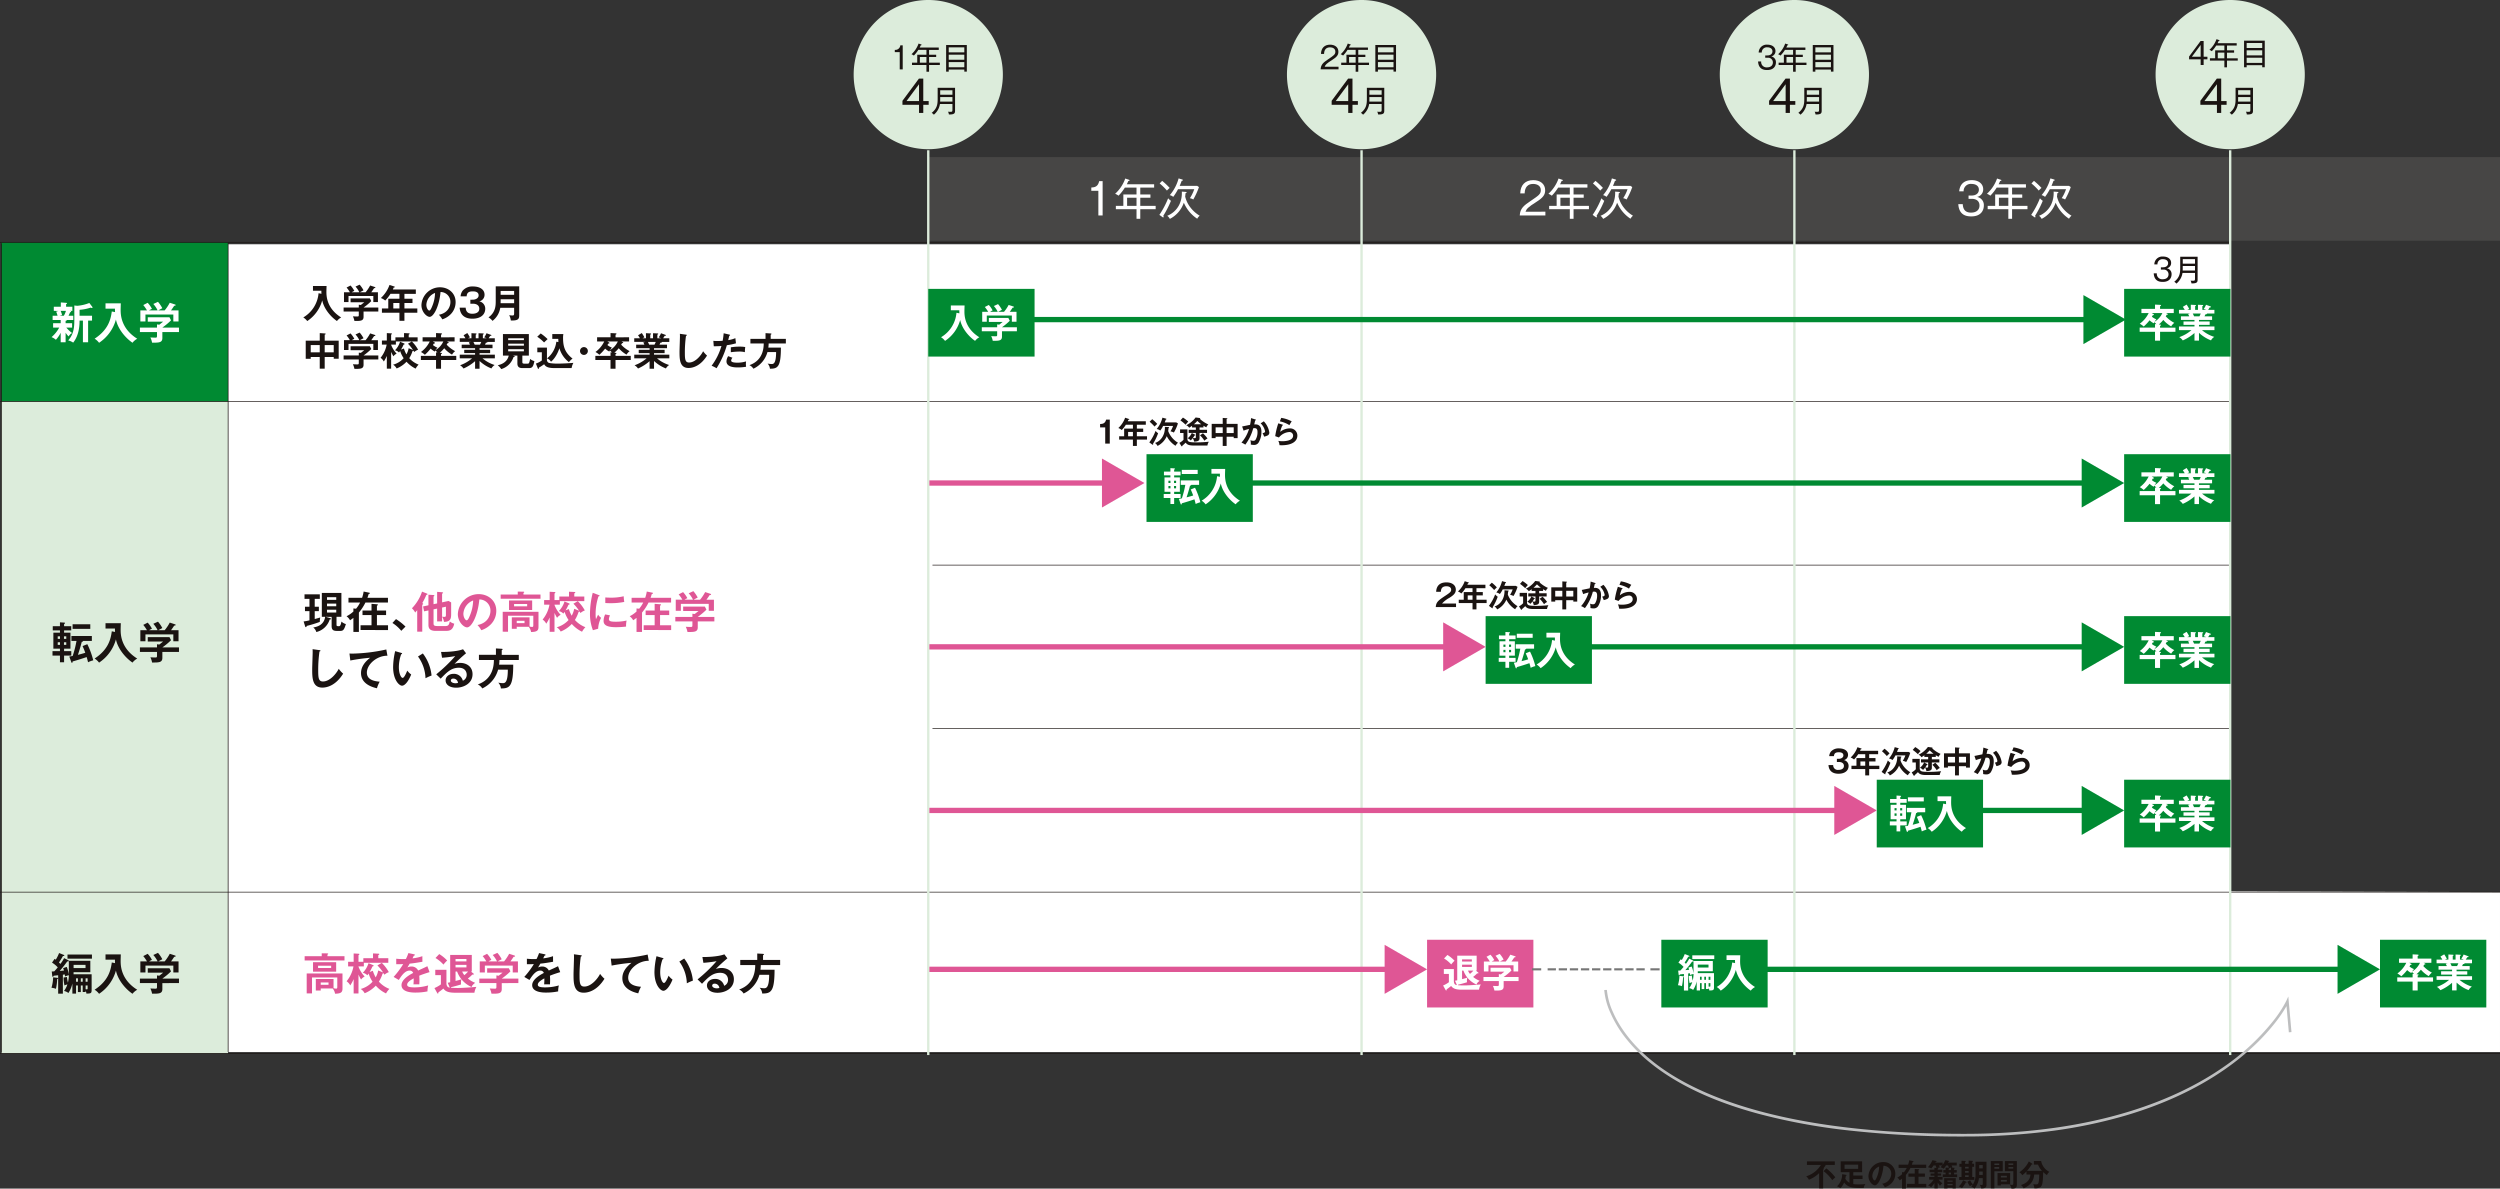 <svg id="グループ_1019" data-name="グループ 1019" xmlns="http://www.w3.org/2000/svg" xmlns:xlink="http://www.w3.org/1999/xlink" width="1058.064" height="503.042" viewBox="0 0 1058.064 503.042">
  <rect x="0" y="0" width="1058.064" height="503.042" fill="#333333" stroke="none"/>
  <defs>
    <clipPath id="clip-path">
      <rect id="長方形_582" data-name="長方形 582" width="1058.062" height="503.042" fill="none"/>
    </clipPath>
  </defs>
  <rect id="長方形_567" data-name="長方形 567" width="95.923" height="67.313" transform="translate(0.577 102.653)" fill="#008a32"/>
  <rect id="長方形_568" data-name="長方形 568" width="95.923" height="68.207" transform="translate(0.577 377.568)" fill="#dcecdb"/>
  <rect id="長方形_569" data-name="長方形 569" width="95.923" height="207.875" transform="translate(0.577 169.967)" fill="#dcecdb"/>
  <path id="パス_861" data-name="パス 861" d="M41.687,44.645V386.512h961.52V318.822l-114.43-.357V44.645Z" transform="translate(54.855 58.748)" fill="#fff"/>
  <rect id="長方形_570" data-name="長方形 570" width="664.896" height="35.4" transform="translate(393.168 66.484)" fill="#474645"/>
  <g id="グループ_1018" data-name="グループ 1018">
    <g id="グループ_1017" data-name="グループ 1017" clip-path="url(#clip-path)">
      <path id="パス_862" data-name="パス 862" d="M298.336,31.572A31.572,31.572,0,1,1,266.763,0a31.573,31.573,0,0,1,31.572,31.572" transform="translate(309.481)" fill="#dcecdb"/>
      <path id="パス_863" data-name="パス 863" d="M377.435,31.572A31.572,31.572,0,1,1,345.862,0a31.573,31.573,0,0,1,31.572,31.572" transform="translate(413.566)" fill="#dcecdb"/>
      <path id="パス_864" data-name="パス 864" d="M457.079,31.572A31.572,31.572,0,1,1,425.506,0a31.573,31.573,0,0,1,31.572,31.572" transform="translate(518.367)" fill="#dcecdb"/>
      <path id="パス_865" data-name="パス 865" d="M219.152,31.572A31.572,31.572,0,1,1,187.579,0a31.573,31.573,0,0,1,31.572,31.572" transform="translate(205.285)" fill="#dcecdb"/>
      <path id="パス_866" data-name="パス 866" d="M204.231,47.63h-1.809V37.209h-2.988V35.824c1.549-.074,2.86-.442,3.34-2.728h1.457Z" transform="translate(262.431 43.55)" fill="#fff"/>
      <path id="パス_867" data-name="パス 867" d="M214.432,45.593v4.078h-1.586V45.593H204.1v-1.4h3.17V39.377h5.572V36.461H207.92a20.292,20.292,0,0,1-2.691,3.432,5.984,5.984,0,0,0-1.44-.813,15.719,15.719,0,0,0,4.28-6.454l1.512.5c.2.074.315.111.315.276,0,.241-.3.257-.516.257-.315.741-.479,1.07-.646,1.385H220.3v1.42h-5.866v2.916h4.3v1.385h-4.3v3.43h6.512v1.4Zm-1.586-4.831H208.86v3.43h3.986Z" transform="translate(268.159 42.932)" fill="#fff"/>
      <path id="パス_868" data-name="パス 868" d="M213.517,48.445a.835.835,0,0,1,.167.463.2.2,0,0,1-.185.2.8.8,0,0,1-.368-.164l-1.255-.9a36.8,36.8,0,0,0,3.708-7.031,5.645,5.645,0,0,0,1.2,1.07,41.615,41.615,0,0,1-3.265,6.364m1.549-10.7a25.05,25.05,0,0,0-3.08-3.008l1.07-1.1a32.336,32.336,0,0,1,3.173,2.987c-.646.591-.757.7-1.163,1.126m12.821,11.917a15.31,15.31,0,0,1-5.662-6.79,12.062,12.062,0,0,1-5.922,6.862,3.675,3.675,0,0,0-1.107-1.308,9.707,9.707,0,0,0,5.093-4.685,11.306,11.306,0,0,0,1.086-5.551l1.515.107c.183.021.516.039.516.241s-.315.315-.482.371c-.019.368-.035.628-.127,1.4a11.973,11.973,0,0,0,2.082,4.407,13.945,13.945,0,0,0,4.06,3.671,4.549,4.549,0,0,0-1.051,1.274m-1.66-8.136a4.837,4.837,0,0,0-1.438-.554,16.91,16.91,0,0,0,1.843-3.8H219.77a23.347,23.347,0,0,1-2.029,3.245,3.807,3.807,0,0,0-1.457-.736,17.939,17.939,0,0,0,3.726-7.082l1.42.424c.2.056.389.111.389.313,0,.185-.185.239-.5.278-.405,1.123-.718,1.843-.848,2.14h7.4l.757.514a30.44,30.44,0,0,1-2.4,5.259" transform="translate(278.801 42.9)" fill="#fff"/>
      <path id="パス_869" data-name="パス 869" d="M166.877,18.452h-1.264V11.167h-2.089V10.2a2.116,2.116,0,0,0,2.334-1.911h1.019Z" transform="translate(215.177 10.906)" fill="#1a1311"/>
      <path id="パス_870" data-name="パス 870" d="M174.015,17.028v2.851h-1.109V17.028h-6.114v-.982h2.219V12.681h3.9V10.643h-3.444a14.2,14.2,0,0,1-1.883,2.4,4.239,4.239,0,0,0-1.007-.565,11.014,11.014,0,0,0,2.994-4.516l1.056.35c.141.051.22.079.22.195,0,.167-.206.181-.361.181-.22.514-.336.748-.452.968h8.087v.991h-4.1v2.038h3v.968h-3v2.4h4.553v.982Zm-1.109-3.379H170.12v2.4h2.786Z" transform="translate(219.188 10.473)" fill="#1a1311"/>
      <path id="パス_871" data-name="パス 871" d="M174,18.609V19.5h-1.1V8.227h8.759v11.26H180.6v-.878ZM180.6,9.218H174v2.117H180.6Zm0,3.1H174v2.142H180.6Zm0,3.136H174v2.191H180.6Z" transform="translate(227.524 10.826)" fill="#1a1311"/>
      <path id="パス_872" data-name="パス 872" d="M173.739,23.879h2.288v1.586h-2.288V28.9h-1.806v-3.43h-7.01v-1.7l6.973-9.407h1.843Zm-1.806,0V16.758l-5.294,7.121Z" transform="translate(217.016 18.897)" fill="#1a1311"/>
      <path id="パス_873" data-name="パス 873" d="M177.551,27.333a3.6,3.6,0,0,0-.373-1.188,6.265,6.265,0,0,0,1.005.067c.762,0,.866-.118.866-.945V22.9H173.76a7.244,7.244,0,0,1-2.58,4.528,3.173,3.173,0,0,0-.915-.773c2.36-1.908,2.527-3.729,2.527-6v-4.6h7.364v9.4c0,1.225,0,1.922-2.605,1.883m1.5-7.367h-5.188v.776c0,.5-.012.9-.025,1.135h5.213Zm0-2.9h-5.185v1.9h5.185Z" transform="translate(224.047 21.117)" fill="#1a1311"/>
      <path id="パス_874" data-name="パス 874" d="M15.377,64.052h2.749v1.864H15.671a14.057,14.057,0,0,0,2.455,2.3,3.815,3.815,0,0,0-1.475,1.438,8.078,8.078,0,0,1-1.274-1.584v4.057H13.292V68.093a12.427,12.427,0,0,1-2.031,2.987,6.013,6.013,0,0,0-1.843-1.126,13.8,13.8,0,0,0,3.247-4.039H10.083V64.052h3.21V62.7H9.879V60.9h2.084a10.806,10.806,0,0,0-.591-1.714l.961-.333H10.377V57.081h2.971V55.27l2.233.169c.331.016.4.093.4.22,0,.111-.164.222-.4.352v1.07h2.656V58.85H17.111c.442.093.607.13.607.294,0,.185-.127.222-.461.315a11.106,11.106,0,0,1-.646,1.438h2.012V62.7H15.949c-.037.222-.405.315-.572.373Zm-2.1-5.2a8.622,8.622,0,0,1,.588,1.753l-1.031.294h1.788A7.443,7.443,0,0,0,15.5,58.85Zm5.792-2.288,1.216.13a17.56,17.56,0,0,0,5.13-1.2l1.253,1.642a.412.412,0,0,1,.093.241.246.246,0,0,1-.276.257.957.957,0,0,1-.463-.183,19.377,19.377,0,0,1-4.738.94V60.9h5.276v2.068h-1.66v9.166H22.7V62.966H21.28c0,1.364,0,5.956-2.7,9.314a6.731,6.731,0,0,0-2.119-.94c2.36-2.566,2.6-5.7,2.6-8.374Z" transform="translate(12.393 72.728)" fill="#fff"/>
      <path id="パス_875" data-name="パス 875" d="M25.941,59.146a13.712,13.712,0,0,1-.037-1.457h-4V55.438h6.475c-.021.424-.074,2.288-.074,2.675,0,1.862,0,7.932,7.026,12.3a6.406,6.406,0,0,0-2.01,1.7c-3.1-2.121-6.216-5.94-7.008-9.833a17.3,17.3,0,0,1-7.14,9.849,6.989,6.989,0,0,0-1.88-1.735c5.9-3.854,6.843-8.335,7.267-11.526Z" transform="translate(22.753 72.949)" fill="#fff"/>
      <path id="パス_876" data-name="パス 876" d="M42.1,66.062v1.9H35.069v2.508c0,1.936-1.364,2.01-4.354,1.973a8.184,8.184,0,0,0-.718-2.2c.313.019,1.735.074,2.01.074.794,0,.794-.111.794-1.07v-1.29H25.569v-1.9H32.8V64.714l.959.13c.607-.461,1.327-1.031,1.642-1.29H28.89V61.692h9.187L38.739,63a28.838,28.838,0,0,1-3.671,3.062Zm-9.039-7.286a11.37,11.37,0,0,0-1.827-2.712l1.975-.905a13.6,13.6,0,0,1,1.843,2.7c-.2.109-1.658.866-1.732.922h2.73A18.5,18.5,0,0,0,38.2,55.548l2.2.72c.111.037.294.111.294.276,0,.222-.294.257-.625.294-.646,1.017-1.088,1.6-1.329,1.938h3.173v4.685h-2.2V60.548h-11.8v2.913H25.754V58.776h2.8a16.183,16.183,0,0,0-1.57-2.251l1.864-.959a10.972,10.972,0,0,1,1.806,2.564,8.4,8.4,0,0,0-1.2.646Z" transform="translate(33.646 72.582)" fill="#fff"/>
      <path id="パス_877" data-name="パス 877" d="M11.772,184.643c.257.037.442.056.442.241,0,.2-.222.239-.387.257a23.565,23.565,0,0,1-.535,4.169,7.153,7.153,0,0,0-1.883-.442,17.562,17.562,0,0,0,.7-4.409Zm4.979-7.175h9.094v4.815H18.761c0,.479,0,.625-.019.885H26.4v6.7c0,1.42-.461,1.42-2.214,1.475a4.536,4.536,0,0,0-.331-1.327v.646H22.617V187.89h-.792v2.786H20.589V187.89H19.8v3.448H18.247v-4.314a11.766,11.766,0,0,1-1.679,4.057,4.346,4.346,0,0,0-1.864-.85,9.541,9.541,0,0,0,1.438-2.786,5.1,5.1,0,0,0-1.234.445,15.719,15.719,0,0,1-.389-3.358l1.44-.22a15.724,15.724,0,0,0,.405,2.4,15.278,15.278,0,0,0,.405-3.136,5.915,5.915,0,0,0-1.6.5c-.056-.331-.111-.646-.164-.868-.167.039-.278.058-.776.132v8.024H12.233v-7.786c-.665.074-1.07.109-1.883.2-.072.2-.183.445-.387.445-.185,0-.2-.2-.241-.463l-.2-1.788c.405,0,.5,0,1.051-.037.241-.259,1-1.088,1.494-1.7a10.855,10.855,0,0,0-2.434-2.01l1.088-1.586a5.064,5.064,0,0,1,.5.352,16.1,16.1,0,0,0,1.4-2.823l1.955.773c.148.056.259.111.259.278,0,.2-.315.222-.572.2a26.9,26.9,0,0,1-1.7,2.749,6.669,6.669,0,0,1,.609.609,13.732,13.732,0,0,0,1.568-2.452l1.679.829c.148.074.294.146.294.3,0,.313-.424.276-.628.257a49.908,49.908,0,0,1-3.189,4.039c.294-.019,1.549-.146,1.806-.183-.093-.3-.164-.482-.368-1.014l1.531-.516a13.4,13.4,0,0,1,.9,3.393c0-.09-.019-.461-.019-.535Zm9.778-.924H16.182v-1.753H26.529Zm-7.767,3.986h5.056v-1.366H18.761Zm1.827,4.333H19.8v1.459h.792Zm2.029,0h-.794v1.459h.794Zm1.237,1.459H24.7v-1.459h-.848Zm0,3.173a4.46,4.46,0,0,0,.5.037c.331,0,.35-.093.35-.591V187.89h-.848Z" transform="translate(12.382 229.18)" fill="#1a1311"/>
      <path id="パス_878" data-name="パス 878" d="M25.941,178.121a13.713,13.713,0,0,1-.037-1.457h-4v-2.251h6.475c-.021.424-.074,2.288-.074,2.675,0,1.862,0,7.932,7.026,12.3a6.406,6.406,0,0,0-2.01,1.7c-3.1-2.121-6.216-5.94-7.008-9.833a17.3,17.3,0,0,1-7.14,9.849,6.989,6.989,0,0,0-1.88-1.735c5.9-3.854,6.843-8.335,7.267-11.526Z" transform="translate(22.753 229.505)" fill="#1a1311"/>
      <path id="パス_879" data-name="パス 879" d="M42.1,185.036v1.9H35.069v2.508c0,1.936-1.364,2.01-4.354,1.973a8.184,8.184,0,0,0-.718-2.2c.313.019,1.735.074,2.01.074.794,0,.794-.111.794-1.07v-1.29H25.569v-1.9H32.8v-1.348l.959.13c.607-.461,1.327-1.031,1.642-1.29H28.89v-1.862h9.187l.662,1.308a28.839,28.839,0,0,1-3.671,3.062Zm-9.039-7.286a11.369,11.369,0,0,0-1.827-2.712l1.975-.906a13.6,13.6,0,0,1,1.843,2.7c-.2.109-1.658.866-1.732.922h2.73a18.5,18.5,0,0,0,2.156-3.228l2.2.72c.111.037.294.111.294.276,0,.222-.294.257-.625.294-.646,1.017-1.088,1.6-1.329,1.938h3.173v4.685h-2.2v-2.913h-11.8v2.913H25.754V177.75h2.8a16.179,16.179,0,0,0-1.57-2.251l1.864-.959a10.972,10.972,0,0,1,1.806,2.564,8.4,8.4,0,0,0-1.2.646Z" transform="translate(33.646 229.137)" fill="#1a1311"/>
      <path id="パス_880" data-name="パス 880" d="M72.536,175.448v1.79H55.674v-1.79h7.232v-1.234l2.378.037c.093,0,.352,0,.352.2,0,.164-.185.257-.315.313v.681ZM62.48,189.1v.866H60.4V185.1H67.9v3.912a7.265,7.265,0,0,0,1.088.167c.3,0,.5-.111.5-.683v-4.06h-10.7v6.753H56.542v-8.43H71.686v6.364c0,1.549-.572,2.156-3.136,2.2a4.845,4.845,0,0,0-1-2.214Zm6.531-7.1H59.217v-4.02h9.794Zm-7.656-1.549H66.89v-.98H61.355Zm1.126,7.1h3.3v-.977h-3.3Z" transform="translate(73.26 229.243)" fill="#df5695"/>
      <path id="パス_881" data-name="パス 881" d="M68.375,191.19H66.327v-6.07a17.016,17.016,0,0,1-1.438,2.656,4.632,4.632,0,0,0-1.549-1.751,13.823,13.823,0,0,0,2.913-6.308h-2.27v-1.938h2.344v-3.525l2.01.111c.13,0,.408.021.408.2,0,.167-.185.315-.371.426v2.784h2.05v-1.512h4.094v-2.029l2.232.111c.127,0,.424.016.424.239,0,.185-.241.3-.424.333v1.345h4.243v1.955H70.644v1.5h-2.27v.111a12.208,12.208,0,0,0,2.619,4.185,4.2,4.2,0,0,0-1.531,1.274,19.858,19.858,0,0,1-1.088-2.1Zm6.07-12.063c.146.053.331.146.331.313,0,.22-.294.278-.5.315a14.637,14.637,0,0,1-1.218,2.36l1.385-.535a14.947,14.947,0,0,0,1.2,2.8,8.929,8.929,0,0,0,1.068-2.934l2.068.85a17.822,17.822,0,0,0-2.4-2.99l1.864-1.07a16.8,16.8,0,0,1,2.969,3.928,5.65,5.65,0,0,0-1.846,1.091c-.164-.278-.276-.5-.387-.665-.053.111-.109.13-.387.13a14.7,14.7,0,0,1-1.586,3.469,11.5,11.5,0,0,0,4.444,3.059,9.033,9.033,0,0,0-1.42,1.92,13.67,13.67,0,0,1-4.333-3.284,13.3,13.3,0,0,1-4.706,3.21,4.8,4.8,0,0,0-1.677-1.806,10.488,10.488,0,0,0,5.016-3.08,13.229,13.229,0,0,1-1.679-3.469,6.141,6.141,0,0,1-.535.757,3.559,3.559,0,0,0-1.918-1.051,10.124,10.124,0,0,0,2.415-4.078Z" transform="translate(83.347 229.275)" fill="#df5695"/>
      <path id="パス_882" data-name="パス 882" d="M80.55,174.672c.13.039.371.074.371.3,0,.164-.2.276-.445.294-.2.442-.331.7-.553,1.144a18.456,18.456,0,0,0,4.169-.922l.021,2.36c-1.753.315-3.6.628-5.387.794-.222.405-.646,1.088-.961,1.642a3.742,3.742,0,0,1,1.753-.426,3.063,3.063,0,0,1,2.786,1.7c1.308-.591,3.136-1.424,3.909-1.827l.924,2.508c-1.623.5-3.025.959-4.354,1.512.056.718.074,1.366.074,1.846,0,.811-.037,1.364-.056,1.825-.13,0-1.623-.056-2.471,0a19.628,19.628,0,0,0,.09-2.545c-2.01,1.088-2.765,1.9-2.765,2.691,0,.831.94,1.128,3.117,1.128a20.975,20.975,0,0,0,5.792-.831,10.277,10.277,0,0,0-.3,2.527,25.119,25.119,0,0,1-5.127.5c-1.033,0-5.866,0-5.866-3.154,0-2.566,3.8-4.558,4.926-5.148a1.462,1.462,0,0,0-1.512-1c-1.438,0-2.8,1.088-4.555,3.965l-2.2-1.288a36.357,36.357,0,0,0,4.057-5.424c-.9.035-1.457.053-2.953.035v-2.307c.424.039,1.531.151,2.971.151a10.8,10.8,0,0,0,1.126-.039,18.748,18.748,0,0,0,1.049-2.508Z" transform="translate(94.66 229.191)" fill="#df5695"/>
      <path id="パス_883" data-name="パス 883" d="M88.323,181.735v4c1.014-.259,1.494-.371,2.455-.7a7.15,7.15,0,0,0-.13,2.177c-1.642.516-3.541,1.014-4.187,1.126a1.392,1.392,0,0,0-.019.276c.5.037,1.936.093,2.765.093,2.14,0,4.963-.222,7.934-.461a7.5,7.5,0,0,0-.831,2.471H88.3c-3.025,0-4.261-.572-5.127-1.772-.72.63-1.992,1.549-2.121,1.623-.037.463-.056.516-.2.516-.164,0-.294-.257-.35-.35l-1.107-1.992a13.081,13.081,0,0,0,2.73-1.552v-3.909H79.745V181h4.724v5.866c.146,1.475.811,1.584,1.438,1.7L85,186.495c.259-.037.387-.056,1.054-.2V174.709H95.2v7.026h-.387l.94.736c.222.169.294.222.294.352,0,.22-.053.22-.662.239a12.727,12.727,0,0,1-1.846,1.642,10.782,10.782,0,0,0,3.082,1.809c-.98.811-1.274,1.107-1.478,1.79a11.267,11.267,0,0,1-6.16-6.568Zm-6.9-7.378a15.625,15.625,0,0,1,3.358,2.73,12.843,12.843,0,0,0-1.568,1.732,14.385,14.385,0,0,0-3.377-2.8Zm6.9,3.1h4.611v-1.014H88.323Zm4.611,1.475H88.323V180h4.611Zm-1.806,2.8a5.818,5.818,0,0,0,.922,1.549,13.132,13.132,0,0,0,1.6-1.549Z" transform="translate(104.474 229.432)" fill="#df5695"/>
      <path id="パス_884" data-name="パス 884" d="M104.122,185.036v1.9H97.094v2.508c0,1.936-1.364,2.01-4.354,1.973a8.184,8.184,0,0,0-.718-2.2c.313.019,1.735.074,2.01.074.794,0,.794-.111.794-1.07v-1.29H87.594v-1.9h7.232v-1.348l.959.13c.607-.461,1.327-1.031,1.642-1.29H90.915v-1.862H100.1l.662,1.308a28.837,28.837,0,0,1-3.671,3.062Zm-9.039-7.286a11.37,11.37,0,0,0-1.827-2.712l1.975-.906a13.6,13.6,0,0,1,1.843,2.7c-.2.109-1.658.866-1.732.922h2.73a18.5,18.5,0,0,0,2.156-3.228l2.2.72c.111.037.294.111.294.276,0,.222-.294.257-.625.294-.646,1.017-1.088,1.6-1.329,1.938h3.173v4.685h-2.2v-2.913h-11.8v2.913H87.779V177.75h2.8a16.181,16.181,0,0,0-1.57-2.251l1.864-.959a10.971,10.971,0,0,1,1.806,2.564,8.4,8.4,0,0,0-1.2.646Z" transform="translate(115.263 229.137)" fill="#df5695"/>
      <path id="パス_885" data-name="パス 885" d="M104.43,174.672c.13.039.371.074.371.3,0,.164-.2.276-.445.294-.2.442-.331.7-.554,1.144a18.456,18.456,0,0,0,4.169-.922l.021,2.36c-1.753.315-3.6.628-5.387.794-.222.405-.646,1.088-.961,1.642a3.742,3.742,0,0,1,1.753-.426,3.063,3.063,0,0,1,2.786,1.7c1.308-.591,3.136-1.424,3.909-1.827l.924,2.508c-1.623.5-3.025.959-4.354,1.512.056.718.074,1.366.074,1.846,0,.811-.037,1.364-.056,1.825-.13,0-1.623-.056-2.471,0a19.63,19.63,0,0,0,.09-2.545c-2.01,1.088-2.765,1.9-2.765,2.691,0,.831.94,1.128,3.117,1.128a20.975,20.975,0,0,0,5.792-.831,10.276,10.276,0,0,0-.3,2.527,25.119,25.119,0,0,1-5.127.5c-1.033,0-5.866,0-5.866-3.154,0-2.566,3.8-4.558,4.926-5.148a1.462,1.462,0,0,0-1.512-1c-1.438,0-2.8,1.088-4.555,3.965l-2.2-1.288a36.358,36.358,0,0,0,4.057-5.424c-.9.035-1.457.053-2.953.035v-2.307c.424.039,1.531.151,2.971.151a10.8,10.8,0,0,0,1.126-.039,18.748,18.748,0,0,0,1.049-2.508Z" transform="translate(126.083 229.191)" fill="#1a1311"/>
      <path id="パス_886" data-name="パス 886" d="M107.874,174.8c.294.037.424.053.424.257,0,.183-.257.276-.405.315a56.448,56.448,0,0,0-.535,8.282c0,3.173.294,4.409,2.01,4.409,3.138,0,5.922-3.747,6.679-5.368a12.445,12.445,0,0,0,1.862,2.066c-3.006,4.833-6.6,5.9-8.779,5.9-4.189,0-4.317-3.986-4.317-7.675,0-1.163.2-6.29.2-7.341,0-.757-.021-.887-.037-1.255Z" transform="translate(137.919 229.474)" fill="#1a1311"/>
      <path id="パス_887" data-name="パス 887" d="M127.693,177.084c-4.613-.019-8.708,3.763-8.708,7.138,0,2.158,1.512,3.56,5.424,3.856a13.47,13.47,0,0,0-1.163,2.784c-2.8-.625-6.735-2.23-6.735-6.417,0-2.473,1.4-4.595,3.874-6.494a79.976,79.976,0,0,0-8.411,1.163l-.35-2.969a11.5,11.5,0,0,0,1.2.053,72.223,72.223,0,0,0,14.389-1.753Z" transform="translate(146.884 229.546)" fill="#1a1311"/>
      <path id="パス_888" data-name="パス 888" d="M123.015,175.486c.294.093.384.13.384.294,0,.222-.257.259-.384.278a16.288,16.288,0,0,0-.98,5.551c0,2.6.924,4.465,1.586,4.465.683,0,1.531-2.047,1.973-3.08a7.349,7.349,0,0,0,1.66,1.642c-1.364,3.356-2.876,4.741-3.872,4.741-1.218,0-3.782-2.4-3.782-7.95a32.05,32.05,0,0,1,.866-6.679Zm9.166.241a18.26,18.26,0,0,1,3.689,9.351,21.861,21.861,0,0,0-2.564,1.142,16.454,16.454,0,0,0-3.173-9.2Z" transform="translate(157.38 229.945)" fill="#1a1311"/>
      <path id="パス_889" data-name="パス 889" d="M140.1,176.1a65.6,65.6,0,0,0-4.887,4.484,7.446,7.446,0,0,1,2.415-.408c2.73,0,5.22,1.6,5.22,4.778,0,4.023-3.909,5.718-6.915,5.718-2.842,0-4.484-1.346-4.484-3.1,0-1.584,1.438-2.765,3.358-2.765a3.841,3.841,0,0,1,3.928,2.913,2.658,2.658,0,0,0,1.642-2.564c0-1.07-.628-2.932-3.321-2.932-3.228,0-5.09,1.936-7.691,4.629l-1.88-1.846a63.513,63.513,0,0,0,8.041-7.71,52.145,52.145,0,0,1-5.588.7l-.408-2.471c1.385.056,6.475-.053,9.3-1.123Zm-5.421,10.718c-.683,0-1.014.405-1.014.829,0,.739,1.014,1.144,1.918,1.144a4.55,4.55,0,0,0,1.107-.148,1.963,1.963,0,0,0-2.01-1.825" transform="translate(167.75 229.496)" fill="#1a1311"/>
      <path id="パス_890" data-name="パス 890" d="M152.432,176.966v2.193h-8.189a17,17,0,0,1-.148,1.975h5.975c0,9.277-1.547,10.069-5.218,10.053a4.276,4.276,0,0,0-1.107-2.455,12.225,12.225,0,0,0,1.825.222c.868,0,2.214,0,2.214-5.7h-4.113a12.44,12.44,0,0,1-6.7,7.932,4.479,4.479,0,0,0-1.9-1.7c6.677-2.307,6.788-8.5,6.825-10.331h-6.346v-2.193h7.193v-2.712l2.455.148c.111,0,.368.035.368.239,0,.164-.2.257-.368.333v1.992Z" transform="translate(177.742 229.296)" fill="#1a1311"/>
      <path id="パス_891" data-name="パス 891" d="M63.114,55.564a12.427,12.427,0,0,1-.032-1.3H59.524v-2h5.755c-.016.377-.067,2.033-.067,2.378,0,1.654,0,7.05,6.248,10.936a5.674,5.674,0,0,0-1.788,1.51c-2.754-1.887-5.526-5.282-6.23-8.742A15.368,15.368,0,0,1,57.1,67.107a6.217,6.217,0,0,0-1.672-1.542,13.139,13.139,0,0,0,6.459-10.245Z" transform="translate(72.932 68.779)" fill="#1a1311"/>
      <path id="パス_892" data-name="パス 892" d="M77.486,61.712V63.4H71.238v2.23c0,1.723-1.211,1.79-3.868,1.755a7.329,7.329,0,0,0-.639-1.95c.278.016,1.54.065,1.788.065.7,0,.7-.1.7-.952V63.4H62.794V61.712h6.429v-1.2l.852.116c.542-.41,1.181-.917,1.459-1.146H65.747V57.826h8.166l.591,1.163a25.987,25.987,0,0,1-3.265,2.723Zm-8.034-6.477a10.136,10.136,0,0,0-1.623-2.411l1.755-.8a12.2,12.2,0,0,1,1.64,2.395c-.181.1-1.478.771-1.542.82h2.427a16.632,16.632,0,0,0,1.92-2.869l1.95.639c.1.032.262.1.262.248,0,.2-.262.227-.558.262-.574.9-.968,1.427-1.179,1.721h2.818V59.4h-1.95V56.809h-10.5V59.4H62.958V55.234H65.45a14.237,14.237,0,0,0-1.392-2l1.656-.855a9.888,9.888,0,0,1,1.607,2.279,7.667,7.667,0,0,0-1.068.574Z" transform="translate(82.629 68.452)" fill="#1a1311"/>
      <path id="パス_893" data-name="パス 893" d="M79.574,57.925h3.411v1.8H79.574V62.04h5.461v1.8H79.574v3.4H77.459v-3.4H70.049v-1.8h2.689V57.925h4.722V55.84h-3.8a15.971,15.971,0,0,1-2.214,2.839A6.336,6.336,0,0,0,69.6,57.612a13.741,13.741,0,0,0,3.659-5.542l2,.658c.2.065.229.1.229.211,0,.213-.211.213-.459.232-.116.262-.2.456-.361.82H84.4v1.85H79.574Zm-2.114,1.8H74.868V62.04h2.591Z" transform="translate(91.59 68.518)" fill="#1a1311"/>
      <path id="パス_894" data-name="パス 894" d="M84.412,64.128c3.87-.739,4.868-3.624,4.868-5.345A4.175,4.175,0,0,0,85.1,54.5c-.556,6.116-2.918,10.512-4.606,10.512-1.262,0-3.476-2.068-3.476-5A7.881,7.881,0,0,1,84.854,52.5c3.492,0,6.626,2.362,6.626,6.281a7.244,7.244,0,0,1-1.936,4.97,8.941,8.941,0,0,1-3.689,2.327,10.482,10.482,0,0,0-1.443-1.952M79.1,59.864c0,1.4.736,2.492,1.246,2.492.475,0,.933-1.114,1.2-1.769a15.512,15.512,0,0,0,1.23-5.692,5.707,5.707,0,0,0-3.673,4.97" transform="translate(101.345 69.086)" fill="#1a1311"/>
      <path id="パス_895" data-name="パス 895" d="M86.548,61.334c.065.8.243,2.573,2.8,2.573.391,0,2.964,0,2.964-2.133,0-1.7-1.586-2.114-2.656-2.114H88.528v-1.7H89.5c1.214,0,2.527-.591,2.527-1.836,0-1.688-1.952-1.688-2.443-1.688-1.688,0-2.524.507-2.624,2.1H84.4a4.615,4.615,0,0,1,.85-2.378,5.437,5.437,0,0,1,4.4-1.8c2.726,0,4.886,1.181,4.886,3.495a2.82,2.82,0,0,1-2.214,2.8,3.164,3.164,0,0,1,2.508,3.131c0,2.559-2.031,4.215-5.426,4.215-2.837,0-5.148-1.214-5.4-4.655Z" transform="translate(110.537 68.881)" fill="#1a1311"/>
      <path id="パス_896" data-name="パス 896" d="M94.254,61.4a8.674,8.674,0,0,1-3.279,5.544,5.879,5.879,0,0,0-1.7-1.478c3.064-2.2,3.064-5.081,3.064-7.05V52.332h9.937V64.416c0,1.491-.116,2.492-3.557,2.36a6.125,6.125,0,0,0-.69-2.244,9.9,9.9,0,0,0,1.394.13c.607,0,.7-.245.7-1.017V61.4Zm5.868-1.952V57.793H94.416v.755c0,.162-.016.313-.016.9Zm0-5.178H94.416v1.621h5.706Z" transform="translate(117.468 68.862)" fill="#1a1311"/>
      <path id="パス_897" data-name="パス 897" d="M63.9,75.928h-2.1V70.975H57.985v.771H55.871V64.073h5.936v-3.2l2.246.151c.13.014.278.065.278.211s-.2.232-.426.264v2.573h5.919v7.659h-2.1v-.757H63.9Zm-2.1-9.984H57.988v3.082h3.819Zm2.1,3.082h3.821V65.944H63.9Z" transform="translate(73.519 80.104)" fill="#1a1311"/>
      <path id="パス_898" data-name="パス 898" d="M77.486,70.468v1.686H71.238v2.23c0,1.723-1.211,1.79-3.868,1.755a7.328,7.328,0,0,0-.639-1.95c.278.016,1.54.065,1.788.065.7,0,.7-.1.7-.952V72.154H62.794V70.468h6.429v-1.2l.852.116c.542-.41,1.181-.917,1.459-1.146H65.747V66.582h8.166l.591,1.163a25.986,25.986,0,0,1-3.265,2.723ZM69.452,63.99a10.136,10.136,0,0,0-1.623-2.411l1.755-.8a12.2,12.2,0,0,1,1.64,2.395c-.181.1-1.478.771-1.542.82h2.427a16.633,16.633,0,0,0,1.92-2.869l1.95.639c.1.032.262.1.262.248,0,.2-.262.227-.558.262-.574.9-.968,1.427-1.179,1.721h2.818v4.166h-1.95V65.565h-10.5v2.591H62.958V63.99H65.45a14.237,14.237,0,0,0-1.392-2l1.656-.855a9.888,9.888,0,0,1,1.607,2.279,7.664,7.664,0,0,0-1.068.574Z" transform="translate(82.629 79.973)" fill="#1a1311"/>
      <path id="パス_899" data-name="パス 899" d="M74.022,75.937H72.2V70.544a14.969,14.969,0,0,1-1.281,2.36,4.1,4.1,0,0,0-1.376-1.559,12.27,12.27,0,0,0,2.589-5.607H70.12V64.015H72.2V60.884l1.786.1c.116,0,.361.016.361.181,0,.146-.164.278-.329.375v2.476h1.82V62.672h3.643v-1.8l1.982.1c.116,0,.377.016.377.213,0,.164-.213.262-.377.3v1.195h3.77v1.737h-9.2v1.329H74.022v.1a10.892,10.892,0,0,0,2.33,3.722,3.753,3.753,0,0,0-1.362,1.13,17.783,17.783,0,0,1-.968-1.867Zm5.4-10.725c.132.049.294.132.294.28,0,.2-.262.245-.445.278a12.656,12.656,0,0,1-1.082,2.1l1.232-.475a13.223,13.223,0,0,0,1.065,2.494,8.021,8.021,0,0,0,.949-2.608l1.836.755a15.693,15.693,0,0,0-2.133-2.659l1.656-.952a14.978,14.978,0,0,1,2.642,3.495,4.95,4.95,0,0,0-1.64.966c-.151-.245-.248-.44-.347-.588-.049.1-.1.113-.343.113a13.143,13.143,0,0,1-1.41,3.082,10.234,10.234,0,0,0,3.951,2.723,7.945,7.945,0,0,0-1.262,1.7A12.231,12.231,0,0,1,80.532,73a11.847,11.847,0,0,1-4.18,2.855,4.3,4.3,0,0,0-1.494-1.61,9.3,9.3,0,0,0,4.46-2.737,11.778,11.778,0,0,1-1.491-3.08,5.517,5.517,0,0,1-.477.672,3.147,3.147,0,0,0-1.7-.936,8.969,8.969,0,0,0,2.149-3.624Z" transform="translate(91.516 80.095)" fill="#1a1311"/>
      <path id="パス_900" data-name="パス 900" d="M91.191,62.657V64.41H87.946l.523.262c.181.1.229.148.229.248,0,.213-.278.2-.459.2-.032.049-.278.442-.41.655a12.865,12.865,0,0,0,3.592,2.74,5.237,5.237,0,0,0-1.313,1.473,12.194,12.194,0,0,1-3.3-2.7,13.688,13.688,0,0,1-1.869,1.9l.491.049c.313.032.412.1.412.213,0,.164-.167.213-.394.3v.769H91.9v1.755H85.454v3.7H83.338v-3.7H76.911V70.51h6.427V69.016l.574.069a4.349,4.349,0,0,0-.885-.838,3.594,3.594,0,0,0-.215.445,7.256,7.256,0,0,1-1.753-1.248,20.611,20.611,0,0,1-2.443,2.608A9.409,9.409,0,0,0,76.96,68.87a11.974,11.974,0,0,0,3.722-4.46H77.65V62.657h5.688V60.869l2.117.1c.162,0,.408.081.408.211,0,.148-.113.213-.408.38v1.1ZM81.943,64.41l.739.41c.1.049.213.148.213.245,0,.215-.262.232-.475.232-.148.227-.2.31-.394.639a6.763,6.763,0,0,0,1.9,1.1,5.857,5.857,0,0,0-.8,1.033,8.192,8.192,0,0,0,3.3-3.657Z" transform="translate(101.205 80.096)" fill="#1a1311"/>
      <path id="パス_901" data-name="パス 901" d="M92.4,75.962H90.513V72.768a18.853,18.853,0,0,1-4.905,3.113A4.6,4.6,0,0,0,84.149,74.5a16.113,16.113,0,0,0,5.1-2.937H84.019v-1.54h6.494v-.672H85.92V67.944h4.592v-.655H84.837V65.781h3.476c-.081-.2-.294-.655-.459-.968l.822-.2H84.019v-1.54h2.409a10.25,10.25,0,0,0-.8-1.264l1.591-.95a18.694,18.694,0,0,1,1.116,1.853,5.357,5.357,0,0,0-.806.361H88.97V60.927l1.82.1c.162.019.343.035.343.2s-.132.213-.343.278v1.575h1.179V60.943l1.836.081c.083,0,.361,0,.361.2,0,.162-.245.262-.361.31v1.542h1.607a5.443,5.443,0,0,0-1.049-.361,9.1,9.1,0,0,0,.984-1.772l1.92.706a.227.227,0,0,1,.146.2c0,.213-.246.2-.491.181-.116.162-.591.9-.69,1.049h2.624v1.54h-3.18a.214.214,0,0,1,.049.116c0,.181-.442.213-.639.227-.2.463-.3.658-.377.822h3.18v1.508H92.4v.655h4.479v1.413H92.4v.672h6.477v1.54H93.66a14.746,14.746,0,0,0,5.132,2.821,4.04,4.04,0,0,0-1.362,1.459A15.383,15.383,0,0,1,92.4,72.682ZM89.79,64.616c.113.2.245.475.556,1.165h2.246c.1-.2.3-.574.542-1.165Z" transform="translate(110.558 80.087)" fill="#1a1311"/>
      <path id="パス_902" data-name="パス 902" d="M101.375,72.873c0,.377.049.69.787.69h1.459c.426,0,.69,0,1.033-2a4.386,4.386,0,0,0,1.82.917c-.493,2.608-1.065,2.969-2.346,2.969H101.44c-1.246,0-2.163-.377-2.163-1.968V70.154H97.26l.588.146c.1.032.264.065.264.248,0,.211-.213.227-.491.243a7.736,7.736,0,0,1-5.181,5.083,7.473,7.473,0,0,0-1.478-1.64c.8-.181,3.935-.852,4.657-4.081H93.161v-9.1h10.968v9.1h-2.754Zm.655-10.049H95.372v.8h6.658Zm-6.656,3.131h6.658V65.12H95.375Zm0,2.409h6.658v-.917H95.375Z" transform="translate(119.696 80.338)" fill="#1a1311"/>
      <path id="パス_903" data-name="パス 903" d="M102.608,66.924v5.232a1.328,1.328,0,0,0,.952,1.276,20.788,20.788,0,0,0,4.018.264c1.54,0,4.558-.164,6.23-.313a6.265,6.265,0,0,0-.755,2.2h-7.459c-2.886,0-3.705-.8-4.164-1.623a24.582,24.582,0,0,1-2.182,1.427c-.049.345-.083.558-.262.558s-.232-.2-.28-.329l-.769-1.934a9.375,9.375,0,0,0,2.508-1.313V68.89H98.528V66.924ZM99.97,60.94a19.545,19.545,0,0,1,2.916,2.392c-.245.232-1.295,1.2-1.491,1.41a16.8,16.8,0,0,0-2.9-2.411Zm7.492,3.654c-.049-.736-.049-1.065-.049-1.359h-2.543V61.183h4.69a8.265,8.265,0,0,0-.13,1.707c0,3.673.836,6.2,4.016,8.691a6.316,6.316,0,0,0-1.524,1.508,11.355,11.355,0,0,1-4.034-5.887c-1.329,3.87-3.18,5.394-3.573,5.706a3.11,3.11,0,0,0-1.691-1.41,10.494,10.494,0,0,0,3.953-7.082Z" transform="translate(128.873 80.189)" fill="#1a1311"/>
      <path id="パス_904" data-name="パス 904" d="M109.312,65.088a1.657,1.657,0,1,1-1.656-1.656,1.653,1.653,0,0,1,1.656,1.656" transform="translate(139.48 83.468)" fill="#1a1311"/>
      <path id="パス_905" data-name="パス 905" d="M123.08,62.657V64.41h-3.245l.523.262c.181.1.229.148.229.248,0,.213-.278.2-.459.2-.032.049-.278.442-.41.655a12.866,12.866,0,0,0,3.592,2.74A5.237,5.237,0,0,0,122,69.984a12.193,12.193,0,0,1-3.3-2.7,13.69,13.69,0,0,1-1.869,1.9l.491.049c.313.032.412.1.412.213,0,.164-.167.213-.394.3v.769h6.443v1.755h-6.443v3.7h-2.117v-3.7H108.8V70.51h6.427V69.016l.574.069a4.348,4.348,0,0,0-.885-.838,3.594,3.594,0,0,0-.215.445,7.256,7.256,0,0,1-1.753-1.248,20.61,20.61,0,0,1-2.443,2.608,9.409,9.409,0,0,0-1.656-1.181,11.974,11.974,0,0,0,3.722-4.46h-3.031V62.657h5.688V60.869l2.117.1c.162,0,.408.081.408.211,0,.148-.113.213-.408.38v1.1Zm-9.247,1.753.739.41c.1.049.213.148.213.245,0,.215-.262.232-.475.232-.148.227-.2.31-.394.639a6.763,6.763,0,0,0,1.9,1.1,5.856,5.856,0,0,0-.8,1.033,8.192,8.192,0,0,0,3.3-3.657Z" transform="translate(143.167 80.096)" fill="#1a1311"/>
      <path id="パス_906" data-name="パス 906" d="M124.284,75.962H122.4V72.768A18.854,18.854,0,0,1,117.5,75.88a4.6,4.6,0,0,0-1.459-1.376,16.113,16.113,0,0,0,5.1-2.937h-5.229v-1.54H122.4v-.672h-4.592V67.944H122.4v-.655h-5.676V65.781H120.2c-.081-.2-.294-.655-.459-.968l.822-.2h-4.657v-1.54h2.408a10.246,10.246,0,0,0-.8-1.264l1.591-.95a18.7,18.7,0,0,1,1.116,1.853,5.356,5.356,0,0,0-.806.361h1.445V60.927l1.82.1c.162.019.343.035.343.2s-.132.213-.343.278v1.575h1.179V60.943l1.837.081c.083,0,.361,0,.361.2,0,.162-.245.262-.361.31v1.542H127.3a5.443,5.443,0,0,0-1.049-.361,9.1,9.1,0,0,0,.984-1.772l1.92.706a.227.227,0,0,1,.146.2c0,.213-.245.2-.491.181-.116.162-.591.9-.69,1.049h2.624v1.54h-3.18a.214.214,0,0,1,.049.116c0,.181-.442.213-.639.227-.2.463-.3.658-.377.822h3.18v1.508h-5.493v.655h4.479v1.413h-4.479v.672h6.477v1.54h-5.213a14.746,14.746,0,0,0,5.132,2.821,4.04,4.04,0,0,0-1.362,1.459,15.383,15.383,0,0,1-5.035-3.166Zm-2.605-11.345c.113.2.245.475.556,1.165h2.246c.1-.2.3-.574.542-1.165Z" transform="translate(152.519 80.087)" fill="#1a1311"/>
      <path id="パス_907" data-name="パス 907" d="M126.905,61.362c.262.035.377.049.377.232,0,.162-.232.245-.361.278a50.23,50.23,0,0,0-.475,7.36c0,2.823.262,3.921,1.786,3.921,2.788,0,5.264-3.328,5.936-4.771a10.962,10.962,0,0,0,1.658,1.836c-2.675,4.3-5.873,5.248-7.807,5.248-3.722,0-3.837-3.541-3.837-6.82,0-1.035.181-5.6.181-6.528,0-.672-.014-.787-.032-1.114Z" transform="translate(163.408 80.272)" fill="#1a1311"/>
      <path id="パス_908" data-name="パス 908" d="M137.554,61.461c.229.049.313.116.313.232,0,.03,0,.211-.329.243-.083.3-.394,1.607-.458,1.871a11.693,11.693,0,0,0,3.018-.838l.262,2.182a23.534,23.534,0,0,1-3.854.8,37.251,37.251,0,0,1-4.361,9.757,14.623,14.623,0,0,0-2.1-1.065,25.692,25.692,0,0,0,4.166-8.36c-1,.1-1.707.1-3.247.132l-.181-2.3c.41.035.919.069,1.6.069.313,0,1.232,0,2.346-.1a31.062,31.062,0,0,0,.426-3.18Zm1.327,9.805a1.941,1.941,0,0,0-.556,1.214c0,.868,2,.868,2.754.868a11.924,11.924,0,0,0,3.559-.542,7.15,7.15,0,0,0,.014,2.265,21.119,21.119,0,0,1-3.425.294c-1.542,0-4.886-.132-4.886-2.575a4.367,4.367,0,0,1,.723-2.2Zm-.7-4.412a21.642,21.642,0,0,1,3.673-.294,12.6,12.6,0,0,1,2.427.178,17.617,17.617,0,0,0-.148,2.168,9.691,9.691,0,0,0-2.411-.264,32.491,32.491,0,0,0-3.541.28Z" transform="translate(171.121 80.143)" fill="#1a1311"/>
      <path id="パス_909" data-name="パス 909" d="M152.382,63.294v1.95H145.1a14.759,14.759,0,0,1-.13,1.755h5.313c0,8.247-1.378,8.951-4.641,8.935a3.77,3.77,0,0,0-.984-2.179,11.036,11.036,0,0,0,1.623.2c.771,0,1.969,0,1.969-5.067h-3.657a11.04,11.04,0,0,1-5.952,7.05,3.979,3.979,0,0,0-1.688-1.508c5.933-2.05,6.033-7.559,6.065-9.182h-5.641v-1.95h6.4V60.883l2.182.132c.1,0,.327.03.327.211,0,.148-.181.232-.327.294v1.774Z" transform="translate(180.214 80.114)" fill="#1a1311"/>
      <path id="パス_910" data-name="パス 910" d="M60.188,114.206h1.753v1.864H60.188v3.337c.241-.053,1.955-.551,2.344-.662a9.7,9.7,0,0,0-.2,1.88,52.644,52.644,0,0,1-5.57,1.7c-.019.331-.093.514-.331.514-.148,0-.222-.127-.278-.276l-.665-2.14a19.6,19.6,0,0,0,2.473-.461v-3.891h-1.9v-1.864h1.9v-3.337H55.871v-1.936h6.475v1.936H60.188Zm6.568,4.833c.241.074.313.2.313.276,0,.222-.148.259-.553.278a7.844,7.844,0,0,1-5.644,5.313,3.668,3.668,0,0,0-1.308-1.918c1.788-.333,4.5-1.07,5.053-4.521H63.194V108.361h8.284v10.106H69.412v3.284c0,.479.037.683.9.683.516,0,.792,0,1.2-1.957a4.382,4.382,0,0,0,1.862,1.051c-.866,2.916-1.29,2.916-2.969,2.916-1.936,0-3.062,0-3.062-2.1v-3.874H64.854Zm2.545-8.872H65.389v1.126H69.3ZM65.389,114H69.3v-1.123H65.389Zm0,2.64H69.3V115.48H65.389Z" transform="translate(73.01 142.589)" fill="#1a1311"/>
      <path id="パス_911" data-name="パス 911" d="M80.856,110.764v1.992H71.322A21.317,21.317,0,0,1,68.554,117v8.189H66.229v-5.938c-.554.442-1.014.736-1.42,1.014a5.1,5.1,0,0,0-1.478-1.7,12.305,12.305,0,0,0,2.9-2.008v-1.295l1.126.111a14.089,14.089,0,0,0,1.714-2.617H64.145v-1.992H69.9a15.1,15.1,0,0,0,.665-2.659l2.36.482c.093.016.278.056.278.239,0,.146-.185.22-.516.333-.167.554-.294.975-.516,1.6Zm-.792,5.366v1.918H76.19v4.338h4.7v2.008H69.256v-2.008H73.9v-4.338H70.085v-1.918H73.9v-2.821l2.381.181c.2.019.313.093.313.222,0,.185-.183.278-.405.35v2.068Z" transform="translate(83.337 142.252)" fill="#1a1311"/>
      <path id="パス_912" data-name="パス 912" d="M73.227,113.139a23.011,23.011,0,0,1,4.023,3.173l-1.79,1.79a15.354,15.354,0,0,0-3.745-3.321Z" transform="translate(94.368 148.877)" fill="#1a1311"/>
      <path id="パス_913" data-name="パス 913" d="M79.652,125.052h-2.14v-9.09c-.276.329-.516.609-.848,1.012a6.537,6.537,0,0,0-1.385-1.806,18.58,18.58,0,0,0,4.28-7.047l2.1.829a.3.3,0,0,1,.222.259c0,.2-.334.257-.5.294a25.807,25.807,0,0,1-1.735,3.469c.22.095.387.164.387.331,0,.206-.239.294-.387.35Zm6.29-11.934v-4.905l2.1.164c.093,0,.424.058.424.257,0,.13-.037.153-.424.333v3.689l2.749-.588,1.088.625v4.78c0,1.8-.074,3.446-3.045,3.446a5.409,5.409,0,0,0-.774-2.193,8.707,8.707,0,0,0,.959.072c.3,0,.646-.016.646-.716v-3.578l-1.623.347v5.868h-2.1V115.3l-1.512.313v6c0,.887.461,1.072,1.642,1.072h3.5c1.274,0,1.478-.815,1.735-1.955a4.219,4.219,0,0,0,1.88.938c-.607,2.916-2.066,3.064-3.671,3.064H85.37c-2.177,0-3.1-.776-3.1-2.527v-6.128l-1.843.389L80,114.392l2.267-.5v-4.465l2.14.13c.167.016.371.093.371.273,0,.134-.039.148-.352.336v3.263Z" transform="translate(99.059 142.274)" fill="#df5695"/>
      <path id="パス_914" data-name="パス 914" d="M91.991,121.654c4.352-.829,5.477-4.076,5.477-6.012a4.693,4.693,0,0,0-4.7-4.815c-.628,6.878-3.284,11.823-5.185,11.823-1.42,0-3.912-2.327-3.912-5.628a8.866,8.866,0,0,1,8.819-8.446c3.928,0,7.452,2.654,7.452,7.066a8.127,8.127,0,0,1-2.177,5.586,10.083,10.083,0,0,1-4.15,2.622,11.685,11.685,0,0,0-1.623-2.2m-5.977-4.8c0,1.568.829,2.807,1.4,2.807.535,0,1.054-1.255,1.348-1.992a17.52,17.52,0,0,0,1.383-6.4,6.411,6.411,0,0,0-4.132,5.586" transform="translate(110.099 142.872)" fill="#df5695"/>
      <path id="パス_915" data-name="パス 915" d="M108.355,109.35v1.788H91.5V109.35h7.232v-1.237l2.378.037c.093,0,.35,0,.35.2,0,.164-.183.257-.313.313v.683ZM98.3,123v.866H96.217V119h7.508v3.909a6.9,6.9,0,0,0,1.088.167c.3,0,.5-.109.5-.683v-4.057h-10.7v6.753H92.363v-8.432h15.143v6.364c0,1.549-.572,2.158-3.136,2.2a4.839,4.839,0,0,0-1-2.214Zm6.531-7.1H95.038v-4.02h9.794Zm-7.656-1.549h5.535v-.98H97.176Zm1.126,7.1h3.3v-.98H98.3Z" transform="translate(120.396 142.263)" fill="#df5695"/>
      <path id="パス_916" data-name="パス 916" d="M104.195,125.089h-2.047v-6.07a17.017,17.017,0,0,1-1.438,2.656,4.632,4.632,0,0,0-1.549-1.751,13.823,13.823,0,0,0,2.913-6.308H99.806v-1.938h2.341v-3.525l2.01.111c.13,0,.408.021.408.2,0,.167-.185.315-.371.426v2.784h2.05v-1.512h4.094v-2.029l2.232.111c.127,0,.424.016.424.239,0,.185-.241.3-.424.333v1.346h4.243v1.955h-10.35v1.5h-2.27v.111a12.208,12.208,0,0,0,2.619,4.185,4.2,4.2,0,0,0-1.531,1.274,19.864,19.864,0,0,1-1.088-2.1Zm6.07-12.063c.146.053.331.146.331.313,0,.22-.294.278-.5.315a14.541,14.541,0,0,1-1.218,2.36l1.385-.535a14.944,14.944,0,0,0,1.2,2.8,8.929,8.929,0,0,0,1.068-2.934l2.068.85a17.819,17.819,0,0,0-2.4-2.99l1.864-1.07a16.807,16.807,0,0,1,2.969,3.928,5.651,5.651,0,0,0-1.846,1.091c-.164-.278-.276-.5-.387-.665-.053.111-.109.13-.387.13a14.7,14.7,0,0,1-1.586,3.469,11.505,11.505,0,0,0,4.444,3.059,9.031,9.031,0,0,0-1.42,1.92,13.669,13.669,0,0,1-4.333-3.284,13.3,13.3,0,0,1-4.706,3.21,4.8,4.8,0,0,0-1.677-1.806,10.488,10.488,0,0,0,5.016-3.08,13.228,13.228,0,0,1-1.679-3.469,6.138,6.138,0,0,1-.535.757,3.559,3.559,0,0,0-1.918-1.051,10.125,10.125,0,0,0,2.415-4.078Z" transform="translate(130.482 142.295)" fill="#df5695"/>
      <path id="パス_917" data-name="パス 917" d="M111.455,109.26c.278.111.426.146.426.313,0,.185-.185.222-.463.259a23.42,23.42,0,0,0-1.218,7.654,10.37,10.37,0,0,0,.167,2.029c.056-.146.609-1.4.9-1.918a4.473,4.473,0,0,0,1.255,1.311,11.258,11.258,0,0,0-1.255,4.629l-2.212.625a18.95,18.95,0,0,1-1.237-7.156,37.213,37.213,0,0,1,1.163-8.671Zm4.833,8.613a4.453,4.453,0,0,0-.461,1.586c0,.922.848,1.109,2.842,1.109a19.175,19.175,0,0,0,4.648-.5,10.072,10.072,0,0,0-.222,2.561,36.358,36.358,0,0,1-4.28.257c-3.689,0-5.239-.829-5.239-2.654a6.5,6.5,0,0,1,.665-2.749Zm-1.992-7.58c.516.037,1.16.093,2.2.093a22.369,22.369,0,0,0,5.588-.591,19.519,19.519,0,0,0,.241,2.4,29.1,29.1,0,0,1-5.792.535c-1.017,0-1.679-.037-2.233-.072Z" transform="translate(141.879 142.556)" fill="#df5695"/>
      <path id="パス_918" data-name="パス 918" d="M132.6,110.764v1.992h-9.534a21.319,21.319,0,0,1-2.767,4.24v8.189h-2.325v-5.938c-.554.442-1.014.736-1.42,1.014a5.13,5.13,0,0,0-1.478-1.7,12.3,12.3,0,0,0,2.9-2.008v-1.295l1.126.111a14.089,14.089,0,0,0,1.714-2.617h-4.924v-1.992h5.755a15.1,15.1,0,0,0,.665-2.659l2.36.482c.093.016.278.056.278.239,0,.146-.185.22-.516.333-.167.554-.294.975-.516,1.6Zm-.792,5.366v1.918H127.93v4.338h4.7v2.008H121v-2.008h4.646v-4.338h-3.817v-1.918h3.817v-2.821l2.381.181c.2.019.313.093.313.222,0,.185-.183.278-.405.35v2.068Z" transform="translate(151.42 142.252)" fill="#df5695"/>
      <path id="パス_919" data-name="パス 919" d="M139.942,118.936v1.9h-7.029v2.508c0,1.936-1.364,2.01-4.354,1.973a8.184,8.184,0,0,0-.718-2.2c.313.019,1.735.074,2.01.074.794,0,.794-.111.794-1.07v-1.29h-7.232v-1.9h7.232v-1.348l.959.13c.607-.461,1.327-1.031,1.642-1.29h-6.512v-1.862h9.187l.662,1.308a28.838,28.838,0,0,1-3.671,3.062ZM130.9,111.65a11.37,11.37,0,0,0-1.827-2.712l1.975-.906a13.6,13.6,0,0,1,1.843,2.7c-.2.109-1.658.866-1.735.922h2.733a18.494,18.494,0,0,0,2.156-3.228l2.2.72c.111.037.3.111.3.276,0,.222-.3.257-.628.294-.646,1.017-1.088,1.6-1.329,1.938h3.173v4.685h-2.2v-2.913h-11.8v2.913H123.6V111.65h2.8a16.046,16.046,0,0,0-1.57-2.251l1.864-.959A11.054,11.054,0,0,1,128.507,111a8.34,8.34,0,0,0-1.2.646Z" transform="translate(162.397 142.158)" fill="#df5695"/>
      <path id="パス_920" data-name="パス 920" d="M60.115,119.044c.294.037.424.053.424.257,0,.183-.257.276-.405.315A56.451,56.451,0,0,0,59.6,127.9c0,3.173.294,4.409,2.01,4.409,3.138,0,5.922-3.747,6.679-5.368A12.445,12.445,0,0,0,70.149,129c-3.006,4.833-6.6,5.9-8.779,5.9-4.189,0-4.317-3.986-4.317-7.675,0-1.163.2-6.29.2-7.341,0-.757-.021-.887-.037-1.255Z" transform="translate(75.075 156.11)" fill="#1a1311"/>
      <path id="パス_921" data-name="パス 921" d="M79.932,121.331c-4.611-.019-8.705,3.763-8.705,7.138,0,2.158,1.512,3.56,5.424,3.856a13.467,13.467,0,0,0-1.163,2.784c-2.8-.625-6.735-2.232-6.735-6.417,0-2.473,1.4-4.595,3.874-6.494a79.892,79.892,0,0,0-8.411,1.163l-.35-2.969a11.5,11.5,0,0,0,1.2.053,72.221,72.221,0,0,0,14.389-1.753Z" transform="translate(84.041 156.182)" fill="#1a1311"/>
      <path id="パス_922" data-name="パス 922" d="M75.256,119.733c.294.093.384.13.384.294,0,.222-.257.259-.384.278a16.288,16.288,0,0,0-.98,5.551c0,2.6.924,4.465,1.586,4.465.683,0,1.531-2.047,1.973-3.08a7.351,7.351,0,0,0,1.66,1.642c-1.364,3.356-2.876,4.741-3.872,4.741-1.218,0-3.782-2.4-3.782-7.95a32.05,32.05,0,0,1,.866-6.679Zm9.166.241a18.259,18.259,0,0,1,3.689,9.351,21.851,21.851,0,0,0-2.564,1.142,16.44,16.44,0,0,0-3.173-9.2Z" transform="translate(94.535 156.581)" fill="#1a1311"/>
      <path id="パス_923" data-name="パス 923" d="M92.338,120.348a66.1,66.1,0,0,0-4.886,4.484,7.447,7.447,0,0,1,2.415-.408c2.73,0,5.22,1.6,5.22,4.778,0,4.023-3.909,5.718-6.915,5.718-2.842,0-4.484-1.346-4.484-3.1,0-1.584,1.438-2.765,3.358-2.765a3.841,3.841,0,0,1,3.928,2.913,2.658,2.658,0,0,0,1.642-2.564c0-1.07-.628-2.932-3.321-2.932-3.228,0-5.09,1.936-7.691,4.629l-1.881-1.846a63.512,63.512,0,0,0,8.041-7.71,52.144,52.144,0,0,1-5.588.7l-.408-2.471c1.385.056,6.475-.053,9.3-1.123Zm-5.421,10.718c-.683,0-1.014.405-1.014.829,0,.739,1.014,1.144,1.918,1.144a4.551,4.551,0,0,0,1.107-.148,1.961,1.961,0,0,0-2.01-1.825" transform="translate(104.905 156.132)" fill="#1a1311"/>
      <path id="パス_924" data-name="パス 924" d="M104.673,121.213v2.193H96.485a16.973,16.973,0,0,1-.148,1.975h5.975c0,9.277-1.547,10.069-5.218,10.053a4.275,4.275,0,0,0-1.107-2.455,12.224,12.224,0,0,0,1.825.222c.868,0,2.214,0,2.214-5.7H95.913a12.44,12.44,0,0,1-6.7,7.932,4.478,4.478,0,0,0-1.9-1.7c6.677-2.307,6.788-8.5,6.825-10.331H87.8v-2.193h7.193V118.5l2.455.148c.111,0,.368.035.368.239,0,.164-.2.257-.368.333v1.992Z" transform="translate(114.897 155.932)" fill="#1a1311"/>
      <path id="パス_925" data-name="パス 925" d="M14.5,125.921h3.045V127.8H14.5v2.823H12.748V127.8H9.594v-1.883h3.154v-1.033H9.962V118.1h2.786v-.959H9.705V115.37h3.043v-1.64l1.9.127a.217.217,0,0,1,.241.222c0,.146-.167.257-.389.35v.94h3.027v1.772H14.5v.959h2.693v6.788H14.5Zm-1.732-6.253h-.959v1.07h.959Zm-.959,3.6h.959v-1.107h-.959Zm3.615-3.6h-.977v1.07h.977Zm-.98,3.6h.977v-1.107h-.977Zm9.889-.294a33.569,33.569,0,0,1,2.508,6.843,10.418,10.418,0,0,0-2.2.813c-.127-.519-.276-1.163-.591-2.2-1.346.479-3.819,1.274-5.94,1.864-.035.333-.053.572-.276.572-.167,0-.259-.167-.294-.3l-.831-2.36c.461-.074.72-.111,1.422-.241a43.039,43.039,0,0,0,1.621-6.364H17.6v-2.082h8.65V121.6H22.542c.019.222-.22.315-.572.408-.35,1.475-1.144,4.132-1.623,5.477.516-.111,2.233-.572,3.117-.866-.479-1.366-.829-2.121-1.142-2.842Zm1.253-6.475H18.1v-1.936h7.49Z" transform="translate(12.624 149.654)" fill="#1a1311"/>
      <path id="パス_926" data-name="パス 926" d="M25.941,117.6a13.712,13.712,0,0,1-.037-1.457h-4v-2.251h6.475c-.021.424-.074,2.288-.074,2.675,0,1.862,0,7.932,7.026,12.3a6.406,6.406,0,0,0-2.01,1.7c-3.1-2.121-6.216-5.94-7.008-9.833a17.3,17.3,0,0,1-7.14,9.849,6.989,6.989,0,0,0-1.88-1.735c5.9-3.854,6.843-8.335,7.267-11.526Z" transform="translate(22.753 149.862)" fill="#1a1311"/>
      <path id="パス_927" data-name="パス 927" d="M42.1,124.512v1.9H35.069v2.508c0,1.936-1.364,2.01-4.354,1.973A8.185,8.185,0,0,0,30,128.7c.313.019,1.735.074,2.01.074.794,0,.794-.111.794-1.07v-1.29H25.569v-1.9H32.8v-1.348l.959.13c.607-.461,1.327-1.031,1.642-1.29H28.89v-1.862h9.187l.662,1.308a28.838,28.838,0,0,1-3.671,3.062Zm-9.039-7.286a11.369,11.369,0,0,0-1.827-2.712l1.975-.906a13.6,13.6,0,0,1,1.843,2.7c-.2.109-1.658.866-1.732.922h2.73A18.5,18.5,0,0,0,38.2,114l2.2.72c.111.037.294.111.294.276,0,.222-.294.257-.625.294-.646,1.017-1.088,1.6-1.329,1.938h3.173v4.685h-2.2V119h-11.8v2.913H25.754v-4.685h2.8a16.049,16.049,0,0,0-1.57-2.251l1.864-.959a10.972,10.972,0,0,1,1.806,2.564,8.4,8.4,0,0,0-1.2.646Z" transform="translate(33.646 149.495)" fill="#1a1311"/>
      <path id="パス_928" data-name="パス 928" d="M248.927,17.5v1.109h-7.584c.09-2.077,1.253-2.969,3.136-4.233,2.527-1.714,3.1-2.089,3.1-3.275,0-1.329-1.174-1.818-2.26-1.818-2.385,0-2.487,2.089-2.527,2.8h-1.3c.063-2.5,1.5-3.921,3.856-3.921,2.012,0,3.52,1.086,3.52,2.994,0,1.313-.567,2.165-2.67,3.495-2.374,1.5-2.837,2.012-3.147,2.851Z" transform="translate(317.577 10.744)" fill="#1a1311"/>
      <path id="パス_929" data-name="パス 929" d="M252.453,17.028v2.851h-1.109V17.028h-6.116v-.982h2.219V12.681h3.9V10.643H247.9a13.958,13.958,0,0,1-1.883,2.4,4.2,4.2,0,0,0-1.005-.565A11.012,11.012,0,0,0,248,7.959l1.058.35c.141.051.218.079.218.195,0,.167-.206.181-.361.181a10.651,10.651,0,0,1-.452.968h8.089v.991h-4.1v2.038h3v.968h-3v2.4H257v.982Zm-1.109-3.379h-2.786v2.4h2.786Z" transform="translate(322.402 10.473)" fill="#1a1311"/>
      <path id="パス_930" data-name="パス 930" d="M252.44,18.609V19.5h-1.1V8.227H260.1v11.26h-1.07v-.878Zm6.591-9.391H252.44v2.117h6.591Zm0,3.1H252.44v2.142h6.591Zm0,3.136H252.44v2.191h6.591Z" transform="translate(330.738 10.826)" fill="#1a1311"/>
      <path id="パス_931" data-name="パス 931" d="M252.176,23.879h2.288v1.586h-2.288V28.9h-1.806v-3.43h-7.01v-1.7l6.973-9.407h1.843Zm-1.806,0V16.758l-5.294,7.121Z" transform="translate(320.229 18.897)" fill="#1a1311"/>
      <path id="パス_932" data-name="パス 932" d="M255.99,27.333a3.666,3.666,0,0,0-.375-1.188,6.294,6.294,0,0,0,1.007.067c.76,0,.864-.118.864-.945V22.9H252.2a7.244,7.244,0,0,1-2.578,4.528,3.19,3.19,0,0,0-.917-.773c2.36-1.908,2.527-3.729,2.527-6v-4.6H258.6v9.4c0,1.225,0,1.922-2.605,1.883m1.5-7.367H252.3v.776c0,.5-.014.9-.025,1.135h5.211Zm0-2.9H252.3v1.9h5.185Z" transform="translate(327.26 21.117)" fill="#1a1311"/>
      <path id="パス_933" data-name="パス 933" d="M322.6,15.271a2.272,2.272,0,0,0,2.425,2.5c1.869,0,2.529-1.042,2.529-2.087a1.99,1.99,0,0,0-2.233-1.987h-1.005v-.98h.878c1.417,0,2.179-.736,2.179-1.739,0-1.084-.915-1.693-2.154-1.693a2.115,2.115,0,0,0-2.362,2.193h-1.315a3.385,3.385,0,0,1,3.742-3.314c1.959,0,3.365,1.044,3.365,2.684a2.238,2.238,0,0,1-1.818,2.281,2.443,2.443,0,0,1,2.012,2.515c0,1.383-.762,3.249-3.715,3.249-1.2,0-3.638-.178-3.844-3.624Z" transform="translate(422.774 10.745)" fill="#1a1311"/>
      <path id="パス_934" data-name="パス 934" d="M332.392,17.028v2.851h-1.109V17.028h-6.114v-.982h2.219V12.681h3.9V10.643h-3.444a14.191,14.191,0,0,1-1.883,2.4,4.24,4.24,0,0,0-1.007-.565,11.014,11.014,0,0,0,2.994-4.516l1.056.35c.141.051.22.079.22.195,0,.167-.206.181-.361.181-.22.514-.336.748-.452.968h8.087v.991h-4.1v2.038h3v.968h-3v2.4h4.553v.982Zm-1.109-3.379H328.5v2.4h2.786Z" transform="translate(427.592 10.473)" fill="#1a1311"/>
      <path id="パス_935" data-name="パス 935" d="M332.382,18.609V19.5h-1.1V8.227h8.759v11.26H338.97v-.878Zm6.589-9.391h-6.591v2.117h6.591Zm0,3.1h-6.591v2.142h6.591Zm0,3.136h-6.591v2.191h6.591Z" transform="translate(435.928 10.826)" fill="#1a1311"/>
      <path id="パス_936" data-name="パス 936" d="M332.115,23.879H334.4v1.586h-2.288V28.9h-1.806v-3.43H323.3v-1.7l6.973-9.407h1.843Zm-1.806,0V16.758l-5.294,7.121Z" transform="translate(425.42 18.897)" fill="#1a1311"/>
      <path id="パス_937" data-name="パス 937" d="M335.928,27.333a3.66,3.66,0,0,0-.373-1.188,6.264,6.264,0,0,0,1.005.067c.762,0,.866-.118.866-.945V22.9h-5.289a7.244,7.244,0,0,1-2.58,4.528,3.173,3.173,0,0,0-.915-.773c2.36-1.908,2.527-3.729,2.527-6v-4.6h7.364v9.4c0,1.225,0,1.922-2.605,1.883m1.5-7.367h-5.188v.776c0,.5-.012.9-.026,1.135h5.213Zm0-2.9h-5.185v1.9h5.185Z" transform="translate(432.451 21.117)" fill="#1a1311"/>
      <path id="パス_938" data-name="パス 938" d="M406.217,14.147h1.6v1.109h-1.6v2.4h-1.264v-2.4h-4.9V14.07l4.875-6.579h1.29Zm-1.264,0V9.168l-3.7,4.979Z" transform="translate(526.418 9.857)" fill="#1a1311"/>
      <path id="パス_939" data-name="パス 939" d="M411.21,16.231v2.851H410.1V16.231h-6.114v-.982h2.219V11.884h3.9V9.846h-3.444a14.207,14.207,0,0,1-1.883,2.4,4.2,4.2,0,0,0-1.005-.567,11.036,11.036,0,0,0,2.992-4.516l1.058.35c.141.051.218.079.218.195,0,.167-.206.181-.361.181-.218.514-.336.748-.452.968h8.087v.991h-4.1v2.038h3.006v.968H411.21v2.4h4.553v.982ZM410.1,12.852h-2.786v2.4H410.1Z" transform="translate(531.309 9.424)" fill="#1a1311"/>
      <path id="パス_940" data-name="パス 940" d="M411.2,17.812V18.7h-1.1V7.43h8.759V18.69h-1.07v-.878Zm6.591-9.389H411.2V10.54h6.591Zm0,3.094H411.2V13.66h6.591Zm0,3.136H411.2v2.191h6.591Z" transform="translate(539.643 9.777)" fill="#1a1311"/>
      <path id="パス_941" data-name="パス 941" d="M410.934,23.876h2.288v1.589h-2.288v3.43h-1.806v-3.43h-7.01v-1.7l6.973-9.407h1.843Zm-1.806,0V16.757l-5.294,7.119Z" transform="translate(529.136 18.896)" fill="#1a1311"/>
      <path id="パス_942" data-name="パス 942" d="M414.747,27.332a3.6,3.6,0,0,0-.373-1.188,6.283,6.283,0,0,0,1.005.067c.762,0,.866-.118.866-.945V22.9h-5.289a7.244,7.244,0,0,1-2.58,4.528,3.139,3.139,0,0,0-.915-.774c2.36-1.908,2.527-3.729,2.527-6v-4.6h7.364v9.4c0,1.225,0,1.922-2.605,1.883m1.5-7.367H411.06v.776c0,.5-.014.9-.028,1.137h5.213Zm0-2.9H411.06v1.9h5.185Z" transform="translate(536.167 21.116)" fill="#1a1311"/>
      <path id="パス_943" data-name="パス 943" d="M288.581,46.278v1.586H277.736c.13-2.971,1.788-4.243,4.481-6.051,3.615-2.453,4.428-2.99,4.428-4.685,0-1.9-1.679-2.6-3.228-2.6-3.414,0-3.559,2.987-3.615,4h-1.864c.093-3.578,2.14-5.609,5.516-5.609,2.876,0,5.035,1.552,5.035,4.282,0,1.883-.811,3.1-3.817,5-3.4,2.14-4.06,2.876-4.5,4.078Z" transform="translate(365.465 43.319)" fill="#fff"/>
      <path id="パス_944" data-name="パス 944" d="M293.614,45.593v4.078H292.03V45.593h-8.745v-1.4h3.173V39.377h5.572V36.461H287.1a20.282,20.282,0,0,1-2.693,3.432,6.039,6.039,0,0,0-1.438-.813,15.742,15.742,0,0,0,4.28-6.454l1.512.5c.2.074.313.111.313.276,0,.241-.294.257-.516.257-.313.741-.479,1.07-.646,1.385h11.568v1.42h-5.868v2.916h4.3v1.385h-4.3v3.43h6.512v1.4Zm-1.584-4.831h-3.986v3.43h3.986Z" transform="translate(372.357 42.932)" fill="#fff"/>
      <path id="パス_945" data-name="パス 945" d="M292.7,48.445a.835.835,0,0,1,.167.463.2.2,0,0,1-.185.2.8.8,0,0,1-.368-.164l-1.255-.9a36.8,36.8,0,0,0,3.708-7.031,5.644,5.644,0,0,0,1.2,1.07,41.615,41.615,0,0,1-3.265,6.364m1.549-10.7a25.051,25.051,0,0,0-3.08-3.008l1.07-1.1a32.324,32.324,0,0,1,3.173,2.987c-.646.591-.757.7-1.163,1.126m12.821,11.917a15.309,15.309,0,0,1-5.662-6.79,12.062,12.062,0,0,1-5.922,6.862,3.676,3.676,0,0,0-1.107-1.308,9.706,9.706,0,0,0,5.093-4.685,11.306,11.306,0,0,0,1.086-5.551l1.515.107c.183.021.516.039.516.241s-.315.315-.482.371c-.019.368-.035.628-.127,1.4a11.973,11.973,0,0,0,2.082,4.407,13.945,13.945,0,0,0,4.06,3.671,4.548,4.548,0,0,0-1.051,1.274m-1.66-8.136a4.838,4.838,0,0,0-1.438-.554,16.911,16.911,0,0,0,1.843-3.8h-6.862a23.332,23.332,0,0,1-2.029,3.245,3.807,3.807,0,0,0-1.457-.736,17.939,17.939,0,0,0,3.726-7.082l1.42.424c.2.056.389.111.389.313,0,.185-.185.239-.5.278-.405,1.123-.718,1.843-.848,2.14h7.4l.757.514a30.434,30.434,0,0,1-2.4,5.259" transform="translate(382.997 42.9)" fill="#fff"/>
      <path id="パス_946" data-name="パス 946" d="M359.763,43.087c.074,1.123.313,3.578,3.469,3.578,2.673,0,3.615-1.5,3.615-2.987,0-2.4-2.066-2.844-3.191-2.844h-1.441v-1.4h1.255c2.029,0,3.117-1.051,3.117-2.492,0-1.549-1.311-2.415-3.08-2.415a3.024,3.024,0,0,0-3.377,3.136h-1.88c.093-.922.479-4.743,5.35-4.743,2.8,0,4.812,1.5,4.812,3.84a3.207,3.207,0,0,1-2.6,3.265,3.49,3.49,0,0,1,2.879,3.594c0,1.975-1.088,4.648-5.313,4.648-1.716,0-5.2-.257-5.5-5.181Z" transform="translate(470.927 43.319)" fill="#fff"/>
      <path id="パス_947" data-name="パス 947" d="M373.755,45.593v4.078h-1.586V45.593h-8.745v-1.4H366.6V39.377h5.572V36.461h-4.926a20.274,20.274,0,0,1-2.693,3.432,5.944,5.944,0,0,0-1.438-.813,15.743,15.743,0,0,0,4.28-6.454l1.512.5c.2.074.315.111.315.276,0,.241-.3.257-.519.257-.313.741-.479,1.07-.644,1.385h11.565v1.42h-5.866v2.916h4.3v1.385h-4.3v3.43h6.512v1.4Zm-1.586-4.831h-3.986v3.43h3.986Z" transform="translate(477.808 42.932)" fill="#fff"/>
      <path id="パス_948" data-name="パス 948" d="M372.84,48.445a.835.835,0,0,1,.167.463.2.2,0,0,1-.185.2.8.8,0,0,1-.368-.164l-1.255-.9a36.79,36.79,0,0,0,3.708-7.031,5.646,5.646,0,0,0,1.2,1.07,41.606,41.606,0,0,1-3.265,6.364m1.549-10.7a25.039,25.039,0,0,0-3.08-3.008l1.07-1.1a32.337,32.337,0,0,1,3.173,2.987c-.646.591-.757.7-1.163,1.126M387.21,49.665a15.31,15.31,0,0,1-5.662-6.79,12.062,12.062,0,0,1-5.922,6.862,3.675,3.675,0,0,0-1.107-1.308,9.707,9.707,0,0,0,5.093-4.685,11.306,11.306,0,0,0,1.086-5.551l1.515.107c.183.021.516.039.516.241s-.315.315-.482.371c-.019.368-.035.628-.127,1.4a11.976,11.976,0,0,0,2.082,4.407,13.945,13.945,0,0,0,4.06,3.671,4.548,4.548,0,0,0-1.051,1.274m-1.66-8.136a4.837,4.837,0,0,0-1.438-.554,16.911,16.911,0,0,0,1.843-3.8h-6.862a23.339,23.339,0,0,1-2.029,3.245,3.806,3.806,0,0,0-1.457-.736,17.939,17.939,0,0,0,3.726-7.082l1.42.424c.2.056.389.111.389.313,0,.185-.185.239-.5.278-.405,1.123-.718,1.843-.848,2.14h7.4l.757.514a30.449,30.449,0,0,1-2.4,5.259" transform="translate(488.449 42.9)" fill="#fff"/>
      <path id="線_9" data-name="線 9" d="M943.345.142H0V-.142H943.345Z" transform="translate(0 102.538)" fill="#1a1311"/>
      <path id="線_10" data-name="線 10" d="M943.345.142H0V-.142H943.345Z" transform="translate(0 169.967)" fill="#1a1311"/>
      <path id="線_11" data-name="線 11" d="M548.7.142H0V-.141H548.7Z" transform="translate(394.644 239.167)" fill="#1a1311"/>
      <path id="線_12" data-name="線 12" d="M548.7.142H0V-.141H548.7Z" transform="translate(394.644 308.368)" fill="#1a1311"/>
      <path id="線_13" data-name="線 13" d="M1058.062.141H0V-.141H1058.062Z" transform="translate(0 377.568)" fill="#1a1311"/>
      <path id="線_14" data-name="線 14" d="M1058.062.141H0V-.141H1058.062Z" transform="translate(0 445.903)" fill="#1a1311"/>
      <path id="線_15" data-name="線 15" d="M.141,342.543H-.141V0H.141Z" transform="translate(96.542 102.708)" fill="#1a1311"/>
      <path id="線_16" data-name="線 16" d="M.141,342.543H-.141V0H.141Z" transform="translate(0.654 102.963)" fill="#1a1311"/>
      <path id="線_17" data-name="線 17" d="M.5,382.927H-.5V0H.5Z" transform="translate(576.245 63.599)" fill="#dcecdb"/>
      <path id="線_18" data-name="線 18" d="M.5,382.927H-.5V0H.5Z" transform="translate(759.428 63.599)" fill="#dcecdb"/>
      <path id="線_19" data-name="線 19" d="M.5,382.927H-.5V0H.5Z" transform="translate(943.872 63.599)" fill="#dcecdb"/>
      <path id="線_20" data-name="線 20" d="M.5,382.927H-.5V0H.5Z" transform="translate(392.864 63.599)" fill="#dcecdb"/>
      <rect id="長方形_571" data-name="長方形 571" width="44.993" height="28.657" transform="translate(392.862 122.257)" fill="#008a32"/>
      <rect id="長方形_572" data-name="長方形 572" width="44.993" height="28.657" transform="translate(898.989 122.257)" fill="#008a32"/>
      <path id="パス_949" data-name="パス 949" d="M394.908,53.992a2.273,2.273,0,0,0,2.425,2.5c1.869,0,2.529-1.044,2.529-2.089a1.99,1.99,0,0,0-2.232-1.987h-1.005v-.98h.878c1.417,0,2.179-.734,2.179-1.739,0-1.084-.915-1.691-2.154-1.691a2.114,2.114,0,0,0-2.362,2.191H393.85a3.385,3.385,0,0,1,3.742-3.314c1.959,0,3.365,1.044,3.365,2.684a2.236,2.236,0,0,1-1.818,2.281,2.444,2.444,0,0,1,2.013,2.515c0,1.383-.762,3.249-3.715,3.249-1.2,0-3.638-.178-3.844-3.622Z" transform="translate(517.918 61.695)" fill="#1a1311"/>
      <path id="パス_950" data-name="パス 950" d="M404.629,58.2a3.6,3.6,0,0,0-.373-1.188,6.265,6.265,0,0,0,1.005.067c.762,0,.866-.118.866-.943V53.767h-5.289a7.236,7.236,0,0,1-2.58,4.528,3.176,3.176,0,0,0-.915-.773c2.36-1.908,2.527-3.729,2.527-6v-4.6h7.365v9.4c0,1.225,0,1.922-2.605,1.883m1.5-7.367H400.94v.776c0,.5-.012.9-.025,1.135h5.213Zm0-2.9h-5.185v1.9h5.185Z" transform="translate(522.853 61.739)" fill="#1a1311"/>
      <line id="線_21" data-name="線 21" x2="481.241" transform="translate(418.48 135.256)" fill="#fff"/>
      <path id="線_22" data-name="線 22" d="M466.308,1.123H0V-1.123H466.308Z" transform="translate(418.48 135.256)" fill="#008a32"/>
      <path id="パス_951" data-name="パス 951" d="M380.743,74.676,398.712,64.3,380.743,53.924Z" transform="translate(501.009 70.957)" fill="#008a32"/>
      <path id="パス_952" data-name="パス 952" d="M179.749,59.156a11.83,11.83,0,0,1-.035-1.308H176.12V55.826h5.815c-.016.38-.065,2.052-.065,2.4,0,1.672,0,7.126,6.315,11.054a5.733,5.733,0,0,0-1.809,1.524c-2.784-1.906-5.584-5.333-6.3-8.833a15.519,15.519,0,0,1-6.413,8.851,6.275,6.275,0,0,0-1.691-1.559,13.294,13.294,0,0,0,6.528-10.357Z" transform="translate(226.3 73.46)" fill="#fff"/>
      <path id="パス_953" data-name="パス 953" d="M194.275,65.369v1.707h-6.313v2.253c0,1.742-1.227,1.806-3.911,1.776a7.389,7.389,0,0,0-.646-1.973c.283.016,1.556.065,1.806.065.711,0,.711-.1.711-.961v-1.16h-6.5V65.369h6.5V64.16l.861.113c.549-.412,1.2-.926,1.478-1.158h-5.852V61.441h8.254l.6,1.179a26.18,26.18,0,0,1-3.3,2.749Zm-8.119-6.547a10.393,10.393,0,0,0-1.64-2.436l1.772-.811A12.259,12.259,0,0,1,187.944,58c-.181.1-1.491.778-1.556.827h2.452a16.849,16.849,0,0,0,1.941-2.9l1.971.646c.1.032.264.1.264.25,0,.2-.264.229-.563.264-.579.912-.977,1.443-1.193,1.739h2.851v4.21h-1.973V60.413H181.531v2.619h-1.938v-4.21h2.517A14.486,14.486,0,0,0,180.7,56.8l1.672-.862a9.887,9.887,0,0,1,1.623,2.3,7.943,7.943,0,0,0-1.077.579Z" transform="translate(236.102 73.13)" fill="#fff"/>
      <path id="パス_954" data-name="パス 954" d="M405.457,57.473v1.774h-3.279l.53.266c.181.1.232.148.232.248,0,.215-.283.2-.465.2-.032.049-.283.447-.415.662a13,13,0,0,0,3.631,2.767,5.3,5.3,0,0,0-1.327,1.494,12.4,12.4,0,0,1-3.332-2.735,13.7,13.7,0,0,1-1.887,1.922l.5.049c.317.032.417.1.417.215,0,.167-.167.215-.4.3v.778h6.512v1.774h-6.512v3.747h-2.14V67.186h-6.5V65.412h6.5V63.9l.581.067a4.571,4.571,0,0,0-.894-.845,3.814,3.814,0,0,0-.218.447,7.212,7.212,0,0,1-1.772-1.26,20.923,20.923,0,0,1-2.471,2.635,9.717,9.717,0,0,0-1.672-1.193,12.111,12.111,0,0,0,3.761-4.509h-3.066V57.473h5.75V55.667l2.14.1c.164,0,.412.083.412.218s-.113.215-.412.38v1.109Zm-9.347,1.774.746.415c.1.049.215.148.215.248,0,.218-.264.234-.479.234-.151.232-.2.313-.4.646a7.01,7.01,0,0,0,1.922,1.112,5.906,5.906,0,0,0-.811,1.042,8.275,8.275,0,0,0,3.33-3.7Z" transform="translate(514.535 73.251)" fill="#fff"/>
      <path id="パス_955" data-name="パス 955" d="M406.676,70.924H404.77V67.693a19.141,19.141,0,0,1-4.956,3.15,4.668,4.668,0,0,0-1.475-1.394,16.251,16.251,0,0,0,5.155-2.967h-5.287V64.923h6.563v-.679h-4.641V62.821h4.641v-.662h-5.734V60.632h3.513c-.083-.2-.3-.662-.465-.977l.829-.2h-4.706V57.9h2.436a10.4,10.4,0,0,0-.813-1.276l1.607-.961a18.423,18.423,0,0,1,1.128,1.874,5.3,5.3,0,0,0-.813.364h1.459v-2.17l1.841.1c.164.016.347.032.347.2s-.134.215-.347.283V57.9h1.193V55.743l1.855.083c.083,0,.366,0,.366.2,0,.167-.25.266-.366.315V57.9h1.626a5.7,5.7,0,0,0-1.061-.364,9.221,9.221,0,0,0,.994-1.79l1.938.713a.232.232,0,0,1,.15.2c0,.215-.25.2-.5.181-.116.167-.6.912-.695,1.061h2.652v1.559H409.99a.221.221,0,0,1,.049.118c0,.181-.447.215-.644.229-.2.465-.3.665-.382.829h3.214v1.526h-5.551v.662H411.2v1.424h-4.523v.679h6.545v1.559h-5.269a14.889,14.889,0,0,0,5.188,2.853,4.077,4.077,0,0,0-1.376,1.473,15.435,15.435,0,0,1-5.088-3.2Zm-2.635-11.468c.116.2.248.482.563,1.176h2.272c.1-.2.3-.579.547-1.176Z" transform="translate(523.99 73.241)" fill="#fff"/>
      <rect id="長方形_573" data-name="長方形 573" width="44.993" height="28.657" transform="translate(485.229 192.227)" fill="#008a32"/>
      <rect id="長方形_574" data-name="長方形 574" width="44.993" height="28.657" transform="translate(898.989 192.227)" fill="#008a32"/>
      <path id="パス_956" data-name="パス 956" d="M205.143,86.842H203.21V79.98h-2.168V78.563c1.084-.053,2.114-.181,2.566-1.885h1.535Z" transform="translate(264.546 100.899)" fill="#1a1311"/>
      <path id="パス_957" data-name="パス 957" d="M212.218,80.943H214.9v1.42h-2.682v1.82h4.3V85.6h-4.3v2.668h-1.665V85.6h-5.829V84.183h2.114v-3.24h3.715V79.306h-2.992a12.628,12.628,0,0,1-1.739,2.23,5.048,5.048,0,0,0-1.447-.836,10.843,10.843,0,0,0,2.879-4.361l1.572.516c.155.051.181.076.181.167,0,.167-.167.167-.361.181-.09.206-.155.361-.283.644h7.647v1.459h-3.791Zm-1.665,1.42h-2.038v1.82h2.038Z" transform="translate(268.93 100.452)" fill="#1a1311"/>
      <path id="パス_958" data-name="パス 958" d="M210.035,86.8a19.932,19.932,0,0,0,2.645-4.863,5.918,5.918,0,0,0,1.081.994,22.038,22.038,0,0,1-2.154,4.449.542.542,0,0,1,.065.257.146.146,0,0,1-.167.155c-.065,0-.1-.025-.22-.1Zm1.225-9.817a15.557,15.557,0,0,1,2.128,1.987c-.553.54-.878.85-1.135,1.121a19.009,19.009,0,0,0-2.077-2.038Zm6.823,3.328c.169.014.322.025.322.141s-.141.22-.243.322c-.025.336-.039.542-.13,1.225a9.736,9.736,0,0,0,4.152,4.94,4.519,4.519,0,0,0-1.044,1.292,10.133,10.133,0,0,1-3.715-4.078,8.308,8.308,0,0,1-3.909,4.141,3.042,3.042,0,0,0-1.107-1.264c2.321-.63,4.386-3.289,4.217-6.823Zm-1.044-3.587c.13.042.245.065.245.181a.153.153,0,0,1-.1.157,1.538,1.538,0,0,1-.169.076c-.141.387-.271.72-.463,1.2h4.9l.7.415a17.743,17.743,0,0,1-1.716,3.87,5.472,5.472,0,0,0-1.445-.516,10.025,10.025,0,0,0,1.1-2.283h-4.217a10.9,10.9,0,0,1-1.211,1.962,3.685,3.685,0,0,0-1.5-.66,11.9,11.9,0,0,0,2.425-4.8Z" transform="translate(276.379 100.438)" fill="#1a1311"/>
      <path id="パス_959" data-name="パス 959" d="M218.925,81.326v4.268c.208,1.109.827,1.239,4.231,1.239a42.445,42.445,0,0,0,4.838-.285,4.43,4.43,0,0,0-.607,1.626h-5.662c-2.439,0-2.955-.5-3.559-1.225-.491.528-1.16,1.084-1.38,1.278-.025.192-.09.283-.22.283-.1,0-.167-.065-.271-.232l-.76-1.239a6.349,6.349,0,0,0,1.739-1.315V82.859h-1.457V81.326Zm-1.894-4.991a13.014,13.014,0,0,1,2.244,1.7c-.169.167-.864.982-1.109,1.329a17.2,17.2,0,0,0-2.207-1.832Zm5.468,4.189h-1.612V79.8a14.509,14.509,0,0,1-1.225.836,2.553,2.553,0,0,0-1.251-1.056,10.564,10.564,0,0,0,3.986-3.291l1.612.22c.181.028.336.09.336.234a.554.554,0,0,1-.1.181,12.755,12.755,0,0,0,3.534,2.309,3.561,3.561,0,0,0-.852,1.237c-.283-.153-.567-.3-1.2-.683v.734H224.06v.993h3.173v1.329H224.06v2.063c0,.734,0,1.575-2.309,1.589a3.914,3.914,0,0,0-.553-1.459,8.88,8.88,0,0,1-.864.968,3.956,3.956,0,0,0-1.292-.9,6.158,6.158,0,0,0,1.742-2.246l1.251.646c.065.039.194.1.194.218,0,.144-.1.171-.322.208a7.07,7.07,0,0,1-.658,1.031,5.159,5.159,0,0,0,.76.079c.491,0,.491-.273.491-.556V82.848h-3.031V81.519H222.5Zm2.27-1.364a15.681,15.681,0,0,1-1.637-1.422,13.8,13.8,0,0,1-1.445,1.422Zm.736,3.817a13.35,13.35,0,0,1,1.922,2.219,4.3,4.3,0,0,0-1.292.954,12.789,12.789,0,0,0-1.869-2.309Z" transform="translate(283.617 100.393)" fill="#1a1311"/>
      <path id="パス_960" data-name="パス 960" d="M227.757,88.217h-1.651V84.324H223.1v.6h-1.665V78.893h4.671V76.378l1.765.116c.1.014.22.051.22.167s-.155.181-.334.208v2.024h4.655v6.024h-1.651v-.593h-3Zm-1.651-7.853H223.1v2.425h3.006Zm1.651,2.425h3V80.364h-3Z" transform="translate(291.38 100.504)" fill="#1a1311"/>
      <path id="パス_961" data-name="パス 961" d="M232.76,76.986c.13.039.259.076.259.195,0,.09-.079.192-.35.22-.218,1.017-.322,1.417-.387,1.674.929-.037,3.043-.127,3.043,3.15a8.7,8.7,0,0,1-1.262,4.643,2.212,2.212,0,0,1-1.922.9,6.568,6.568,0,0,1-1.315-.155,3.554,3.554,0,0,0,.025-.4,8.8,8.8,0,0,0-.167-1.482,2.46,2.46,0,0,0,1.2.283,1.064,1.064,0,0,0,.926-.387,6.157,6.157,0,0,0,.852-3.4c0-1.431-.734-1.561-1.251-1.561-.155,0-.4.025-.556.039a20.2,20.2,0,0,1-3.353,6.952,7.7,7.7,0,0,0-1.626-.864,15.379,15.379,0,0,0,3.2-5.783,15.6,15.6,0,0,0-2.309.711l-.607-1.767c.53-.1,2.876-.6,3.353-.683a19.087,19.087,0,0,0,.415-2.865Zm3.573.787a8.9,8.9,0,0,1,2.334,4.72,1.313,1.313,0,0,1-.915,1.355,4.656,4.656,0,0,1-1.29.4,8.217,8.217,0,0,0-.66-1.471c.479-.09,1.072-.22,1.072-.711a6.383,6.383,0,0,0-1.883-3.444Z" transform="translate(298.543 100.539)" fill="#1a1311"/>
      <path id="パス_962" data-name="パス 962" d="M236.112,79.216c.09.025.218.079.218.192,0,.171-.181.183-.271.183a12.07,12.07,0,0,0-.889,2.7,6.407,6.407,0,0,1,3.986-1.471,3.04,3.04,0,0,1,3.263,3.082c0,2.515-2.49,4.05-6.591,4.05-.4,0-.723-.014-.968-.025a4.972,4.972,0,0,0-.5-1.832,9.792,9.792,0,0,0,1.781.155c.811,0,4.477-.116,4.477-2.334a1.508,1.508,0,0,0-1.7-1.547,6.132,6.132,0,0,0-4.294,2.3l-1.575-.567a31.328,31.328,0,0,1,1.3-5.431Zm-.516-2.849a13.273,13.273,0,0,1,4.437,1.482,13.569,13.569,0,0,0-.98,1.6,11.911,11.911,0,0,0-4.039-1.612Z" transform="translate(306.652 100.489)" fill="#1a1311"/>
      <line id="線_23" data-name="線 23" x2="91.016" transform="translate(393.331 204.426)" fill="#fff"/>
      <path id="線_24" data-name="線 24" d="M76.086,1.123H0V-1.123H76.086Z" transform="translate(393.331 204.426)" fill="#df5695"/>
      <path id="パス_963" data-name="パス 963" d="M201.384,104.542l17.969-10.375L201.384,83.792Z" transform="translate(264.996 110.26)" fill="#df5695"/>
      <line id="線_25" data-name="線 25" x2="385.016" transform="translate(513.974 204.426)" fill="#fff"/>
      <path id="線_26" data-name="線 26" d="M370.083,1.123H0V-1.123H370.083Z" transform="translate(513.974 204.426)" fill="#008a32"/>
      <path id="パス_964" data-name="パス 964" d="M380.427,104.542,398.4,94.167,380.427,83.792Z" transform="translate(500.594 110.26)" fill="#008a32"/>
      <path id="パス_965" data-name="パス 965" d="M217.08,96.5h2.733v1.691H217.08v2.538h-1.575V98.195h-2.835V96.5h2.835v-.926H213v-6.1h2.5v-.862h-2.735V87.025h2.735V85.55l1.707.116a.194.194,0,0,1,.215.2c0,.132-.148.232-.347.315v.845H219.8v1.591H217.08v.862h2.42v6.1h-2.42Zm-1.559-5.616h-.861v.961h.861Zm-.861,3.231h.861v-1h-.861Zm3.249-3.231h-.88v.961h.88Zm-.88,3.231h.88v-1h-.88Zm8.884-.266A30.188,30.188,0,0,1,228.169,100a9.361,9.361,0,0,0-1.973.732c-.118-.468-.248-1.047-.53-1.973-1.211.431-3.432,1.142-5.336,1.674-.035.3-.049.512-.248.512-.151,0-.234-.148-.269-.264l-.743-2.121c.415-.067.644-.1,1.276-.218a39.213,39.213,0,0,0,1.459-5.716h-1.941V90.754h7.772v1.874h-3.33c.019.2-.2.283-.514.364-.315,1.327-1.026,3.712-1.459,4.924.466-.1,2.006-.514,2.8-.78-.431-1.225-.746-1.9-1.028-2.552Zm1.128-5.817h-6.73V86.3h6.73Z" transform="translate(279.848 112.573)" fill="#fff"/>
      <path id="パス_966" data-name="パス 966" d="M227.372,89.024a11.1,11.1,0,0,1-.037-1.308h-3.592V85.694h5.813c-.014.38-.065,2.052-.065,2.4,0,1.672,0,7.126,6.315,11.054A5.727,5.727,0,0,0,234,100.673c-2.786-1.906-5.586-5.333-6.3-8.833a15.527,15.527,0,0,1-6.415,8.851,6.293,6.293,0,0,0-1.686-1.559,13.306,13.306,0,0,0,6.528-10.357Z" transform="translate(288.966 112.762)" fill="#fff"/>
      <path id="パス_967" data-name="パス 967" d="M405.456,87.341v1.774h-3.279l.53.266c.181.1.232.148.232.248,0,.215-.282.2-.465.2-.032.049-.283.447-.415.662a13.006,13.006,0,0,0,3.631,2.767,5.3,5.3,0,0,0-1.327,1.494,12.4,12.4,0,0,1-3.333-2.735,13.7,13.7,0,0,1-1.887,1.922l.5.049c.317.032.417.1.417.215,0,.167-.167.215-.4.3v.778h6.512v1.774h-6.512V100.8h-2.14V97.054h-6.5V95.28h6.5V93.773l.581.067a4.575,4.575,0,0,0-.894-.845,3.808,3.808,0,0,0-.218.447,7.213,7.213,0,0,1-1.772-1.26,20.911,20.911,0,0,1-2.471,2.635,9.718,9.718,0,0,0-1.672-1.193,12.111,12.111,0,0,0,3.761-4.509h-3.066V87.341h5.75V85.535l2.14.1c.164,0,.412.083.412.218s-.114.215-.412.38v1.109Zm-9.347,1.774.746.415c.1.049.215.148.215.248,0,.218-.264.234-.479.234-.151.232-.2.313-.4.646a7.007,7.007,0,0,0,1.922,1.112,5.9,5.9,0,0,0-.811,1.042,8.276,8.276,0,0,0,3.33-3.7Z" transform="translate(514.534 112.553)" fill="#fff"/>
      <path id="パス_968" data-name="パス 968" d="M406.675,100.792h-1.906V97.561a19.142,19.142,0,0,1-4.956,3.15,4.669,4.669,0,0,0-1.475-1.394,16.253,16.253,0,0,0,5.155-2.967h-5.287V94.791h6.563v-.679h-4.641V92.689h4.641v-.662h-5.734V90.5h3.513c-.083-.2-.3-.662-.466-.977l.829-.2h-4.706V87.765h2.436a10.4,10.4,0,0,0-.813-1.276l1.607-.961a18.393,18.393,0,0,1,1.128,1.874,5.3,5.3,0,0,0-.813.364h1.459V85.6l1.841.1c.164.016.347.032.347.2s-.134.215-.347.283v1.589h1.193V85.611l1.855.083c.083,0,.366,0,.366.2,0,.167-.25.266-.366.315v1.556h1.626a5.7,5.7,0,0,0-1.061-.364,9.224,9.224,0,0,0,.994-1.79l1.938.713a.232.232,0,0,1,.151.2c0,.215-.25.2-.5.181-.116.167-.6.912-.695,1.061h2.652v1.559h-3.217a.22.22,0,0,1,.049.118c0,.181-.447.215-.644.229-.2.465-.3.665-.382.829h3.214v1.526h-5.551v.662H411.2v1.424h-4.523v.679h6.545V96.35h-5.269a14.889,14.889,0,0,0,5.188,2.853,4.077,4.077,0,0,0-1.376,1.473,15.437,15.437,0,0,1-5.088-3.2ZM404.04,89.324c.116.2.248.482.563,1.176h2.272c.1-.2.3-.579.547-1.176Z" transform="translate(523.988 112.544)" fill="#fff"/>
      <rect id="長方形_575" data-name="長方形 575" width="44.993" height="28.657" transform="translate(628.753 260.765)" fill="#008a32"/>
      <rect id="長方形_576" data-name="長方形 576" width="44.993" height="28.657" transform="translate(898.989 260.765)" fill="#008a32"/>
      <path id="パス_969" data-name="パス 969" d="M270.964,115.381v1.5h-8.578c.144-2.193,1.163-2.876,4.347-4.991,1.9-1.264,2.168-1.612,2.168-2.385,0-1.084-1.058-1.431-2-1.431-1.934,0-2.3,1.16-2.36,2.334h-1.987c.051-.889.245-3.974,4.347-3.974,2.631,0,3.972,1.38,3.972,3.057,0,1.445-.8,2.272-2.682,3.458a11.341,11.341,0,0,0-3.147,2.436Z" transform="translate(345.267 140.048)" fill="#1a1311"/>
      <path id="パス_970" data-name="パス 970" d="M274.279,110.817h2.684v1.42h-2.684v1.82h4.3v1.417h-4.3v2.668h-1.663v-2.668h-5.831v-1.417H268.9v-3.24h3.715V109.18h-2.992a12.785,12.785,0,0,1-1.742,2.23,5.07,5.07,0,0,0-1.445-.836,10.83,10.83,0,0,0,2.876-4.361l1.572.516c.155.051.181.076.181.167,0,.167-.167.167-.359.181-.09.206-.155.361-.285.644h7.649v1.459h-3.793Zm-1.663,1.42h-2.038v1.82h2.038Z" transform="translate(350.597 139.763)" fill="#1a1311"/>
      <path id="パス_971" data-name="パス 971" d="M272.1,116.677a19.892,19.892,0,0,0,2.645-4.866,5.787,5.787,0,0,0,1.082,1,21.981,21.981,0,0,1-2.154,4.449.543.543,0,0,1,.065.257.146.146,0,0,1-.167.155c-.065,0-.1-.025-.22-.1Zm1.225-9.819a15.7,15.7,0,0,1,2.128,1.989c-.553.54-.878.85-1.135,1.121a19.018,19.018,0,0,0-2.077-2.038Zm6.822,3.33c.169.014.322.025.322.141s-.141.22-.243.322c-.025.338-.039.542-.13,1.225a9.736,9.736,0,0,0,4.152,4.94,4.52,4.52,0,0,0-1.044,1.292,10.133,10.133,0,0,1-3.715-4.078,8.307,8.307,0,0,1-3.909,4.141,3.042,3.042,0,0,0-1.107-1.264c2.321-.63,4.386-3.289,4.217-6.823ZM279.1,106.6c.13.042.245.065.245.181a.155.155,0,0,1-.1.157,1.518,1.518,0,0,1-.169.076c-.141.387-.271.72-.463,1.2h4.9l.7.415a17.75,17.75,0,0,1-1.716,3.87,5.472,5.472,0,0,0-1.445-.516,10.032,10.032,0,0,0,1.1-2.283h-4.217a10.907,10.907,0,0,1-1.211,1.962,3.686,3.686,0,0,0-1.5-.66,11.9,11.9,0,0,0,2.425-4.8Z" transform="translate(358.046 139.748)" fill="#1a1311"/>
      <path id="パス_972" data-name="パス 972" d="M280.988,111.2v4.268c.208,1.109.827,1.239,4.231,1.239a42.442,42.442,0,0,0,4.838-.285,4.43,4.43,0,0,0-.607,1.626h-5.662c-2.439,0-2.955-.5-3.56-1.225-.491.528-1.16,1.084-1.38,1.278-.025.192-.09.283-.22.283-.1,0-.167-.065-.271-.232l-.76-1.239a6.348,6.348,0,0,0,1.739-1.315v-2.865h-1.457V111.2Zm-1.894-4.991a13.014,13.014,0,0,1,2.244,1.7c-.169.167-.864.982-1.109,1.329a17.192,17.192,0,0,0-2.207-1.832Zm5.468,4.189H282.95v-.72a14.532,14.532,0,0,1-1.225.836,2.553,2.553,0,0,0-1.251-1.056,10.585,10.585,0,0,0,3.986-3.291l1.612.22c.181.028.336.09.336.234a.554.554,0,0,1-.1.181,12.756,12.756,0,0,0,3.534,2.309,3.562,3.562,0,0,0-.852,1.237c-.283-.153-.567-.3-1.2-.683v.734h-1.663v.993H289.3v1.329h-3.173v2.063c0,.734,0,1.575-2.309,1.589a3.915,3.915,0,0,0-.554-1.459,8.892,8.892,0,0,1-.864.968,3.957,3.957,0,0,0-1.292-.9,6.159,6.159,0,0,0,1.742-2.246l1.251.646c.065.039.195.1.195.218,0,.144-.1.171-.322.208a7.076,7.076,0,0,1-.658,1.031,5.158,5.158,0,0,0,.76.079c.491,0,.491-.273.491-.556v-1.637H281.53v-1.329h3.032Zm2.27-1.364a15.688,15.688,0,0,1-1.637-1.422,13.792,13.792,0,0,1-1.445,1.422Zm.736,3.817a13.346,13.346,0,0,1,1.922,2.219,4.3,4.3,0,0,0-1.292.954,12.789,12.789,0,0,0-1.869-2.309Z" transform="translate(365.284 139.704)" fill="#1a1311"/>
      <path id="パス_973" data-name="パス 973" d="M289.818,118.091h-1.651V114.2h-3.006v.6H283.5v-6.035h4.669v-2.515l1.767.116c.1.014.22.051.22.167s-.155.181-.336.208v2.024h4.655v6.024h-1.651V114.2h-3Zm-1.651-7.853h-3.006v2.425h3.006Zm1.651,2.425h3v-2.425h-3Z" transform="translate(373.047 139.814)" fill="#1a1311"/>
      <path id="パス_974" data-name="パス 974" d="M294.823,106.86c.13.039.259.076.259.195,0,.09-.079.192-.35.22-.218,1.017-.322,1.417-.387,1.674.929-.037,3.043-.127,3.043,3.15a8.7,8.7,0,0,1-1.262,4.643,2.212,2.212,0,0,1-1.922.9,6.691,6.691,0,0,1-1.315-.153,3.653,3.653,0,0,0,.026-.4,8.8,8.8,0,0,0-.167-1.482,2.46,2.46,0,0,0,1.2.283,1.064,1.064,0,0,0,.926-.387,6.156,6.156,0,0,0,.852-3.4c0-1.431-.734-1.561-1.251-1.561-.155,0-.4.025-.556.039a20.2,20.2,0,0,1-3.353,6.952,7.826,7.826,0,0,0-1.626-.866,15.345,15.345,0,0,0,3.2-5.778,15.339,15.339,0,0,0-2.309.709l-.607-1.767c.53-.1,2.876-.6,3.353-.683a19.091,19.091,0,0,0,.415-2.865Zm3.573.787a8.9,8.9,0,0,1,2.335,4.72,1.313,1.313,0,0,1-.915,1.355,4.654,4.654,0,0,1-1.29.4,8.219,8.219,0,0,0-.66-1.471c.479-.09,1.072-.22,1.072-.711a6.383,6.383,0,0,0-1.883-3.444Z" transform="translate(380.21 139.85)" fill="#1a1311"/>
      <path id="パス_975" data-name="パス 975" d="M298.176,109.09c.09.025.215.079.215.195,0,.169-.181.181-.271.181a12.189,12.189,0,0,0-.889,2.7,6.407,6.407,0,0,1,3.986-1.471,3.04,3.04,0,0,1,3.263,3.082c0,2.515-2.49,4.05-6.591,4.05-.4,0-.72-.014-.968-.025a4.923,4.923,0,0,0-.5-1.832,9.738,9.738,0,0,0,1.779.155c.811,0,4.479-.116,4.479-2.334a1.508,1.508,0,0,0-1.7-1.547,6.127,6.127,0,0,0-4.294,2.3l-1.577-.567a31.328,31.328,0,0,1,1.3-5.431Zm-.516-2.849a13.265,13.265,0,0,1,4.435,1.482,13.572,13.572,0,0,0-.98,1.6,11.9,11.9,0,0,0-4.037-1.612Z" transform="translate(388.318 139.8)" fill="#1a1311"/>
      <line id="線_27" data-name="線 27" x2="235.422" transform="translate(393.331 273.763)" fill="#fff"/>
      <path id="線_28" data-name="線 28" d="M220.49,1.123H0V-1.123H220.49Z" transform="translate(393.331 273.763)" fill="#df5695"/>
      <path id="パス_976" data-name="パス 976" d="M263.738,134.482l17.969-10.375-17.969-10.375Z" transform="translate(347.046 149.657)" fill="#df5695"/>
      <line id="線_29" data-name="線 29" x2="240.612" transform="translate(658.379 273.763)" fill="#fff"/>
      <path id="線_30" data-name="線 30" d="M225.679,1.123H0V-1.123H225.679Z" transform="translate(658.379 273.763)" fill="#008a32"/>
      <path id="パス_977" data-name="パス 977" d="M380.427,134.482,398.4,124.107l-17.969-10.375Z" transform="translate(500.594 149.657)" fill="#008a32"/>
      <path id="パス_978" data-name="パス 978" d="M278.3,126.446h2.735v1.686H278.3v2.538h-1.575v-2.538h-2.832v-1.686h2.832v-.929h-2.5v-6.1h2.5v-.859h-2.735v-1.593h2.735V115.49l1.707.113a.2.2,0,0,1,.215.2c0,.137-.148.236-.347.317v.845h2.719v1.593H278.3v.859h2.42v6.1H278.3Zm-1.559-5.618h-.862v.959h.862Zm-.862,3.231h.862v-1h-.862Zm3.249-3.231h-.878v.959h.878Zm-.88,3.231h.878v-1h-.878Zm8.884-.269a30.048,30.048,0,0,1,2.253,6.153,9.252,9.252,0,0,0-1.971.727c-.116-.465-.248-1.044-.53-1.971-1.211.428-3.432,1.144-5.336,1.672-.035.3-.051.516-.25.516-.148,0-.232-.151-.264-.266l-.746-2.121c.412-.069.646-.1,1.276-.218a38.666,38.666,0,0,0,1.457-5.718h-1.938v-1.874h7.772v1.874h-3.33c.016.2-.2.285-.514.366-.315,1.327-1.028,3.715-1.459,4.921.466-.1,2.008-.509,2.8-.778-.431-1.225-.746-1.9-1.028-2.55Zm1.128-5.815h-6.728v-1.737h6.728Z" transform="translate(360.407 151.97)" fill="#fff"/>
      <path id="パス_979" data-name="パス 979" d="M288.591,118.966a11.884,11.884,0,0,1-.035-1.311h-3.594v-2.022h5.815c-.016.38-.065,2.052-.065,2.4,0,1.672,0,7.128,6.315,11.054a5.734,5.734,0,0,0-1.809,1.524c-2.784-1.9-5.583-5.331-6.3-8.833a15.512,15.512,0,0,1-6.413,8.851,6.3,6.3,0,0,0-1.691-1.556,13.3,13.3,0,0,0,6.528-10.357Z" transform="translate(369.522 152.158)" fill="#fff"/>
      <path id="パス_980" data-name="パス 980" d="M405.456,117.284v1.774h-3.279l.53.266c.181.095.232.146.232.245,0,.215-.282.2-.465.2-.032.049-.283.447-.415.665a13.051,13.051,0,0,0,3.631,2.767,5.266,5.266,0,0,0-1.327,1.494,12.4,12.4,0,0,1-3.333-2.737,13.575,13.575,0,0,1-1.887,1.922l.5.051c.317.03.417.1.417.215,0,.164-.167.213-.4.3v.778h6.512V127h-6.512v3.745h-2.14V127h-6.5v-1.774h6.5v-1.51l.581.067a4.575,4.575,0,0,0-.894-.845,3.993,3.993,0,0,0-.218.447,7.094,7.094,0,0,1-1.772-1.258,21.091,21.091,0,0,1-2.471,2.633,9.708,9.708,0,0,0-1.672-1.19,12.157,12.157,0,0,0,3.761-4.509h-3.066v-1.774h5.75v-1.809l2.14.1c.164,0,.412.086.412.218,0,.148-.114.218-.412.38v1.112Zm-9.347,1.774.746.412c.1.049.215.148.215.248,0,.218-.264.236-.479.236-.151.229-.2.31-.4.646a6.983,6.983,0,0,0,1.922,1.109,5.878,5.878,0,0,0-.811,1.044,8.29,8.29,0,0,0,3.33-3.7Z" transform="translate(514.534 151.95)" fill="#fff"/>
      <path id="パス_981" data-name="パス 981" d="M406.675,130.731h-1.906V127.5a19.053,19.053,0,0,1-4.956,3.147,4.728,4.728,0,0,0-1.475-1.394,16.21,16.21,0,0,0,5.155-2.967h-5.287v-1.556h6.563v-.679h-4.641V122.63h4.641v-.665h-5.734v-1.524h3.513c-.083-.2-.3-.665-.466-.977l.829-.2h-4.706V117.7h2.436a10.585,10.585,0,0,0-.813-1.276l1.607-.959a18.145,18.145,0,0,1,1.128,1.874,5.258,5.258,0,0,0-.813.361h1.459v-2.17l1.841.1c.164.016.347.035.347.2s-.134.215-.347.285V117.7h1.193V115.55l1.855.083c.083,0,.366,0,.366.2,0,.167-.25.266-.366.315V117.7h1.626a5.823,5.823,0,0,0-1.061-.361,9.221,9.221,0,0,0,.994-1.792l1.938.716a.229.229,0,0,1,.151.2c0,.213-.25.2-.5.181-.116.167-.6.91-.695,1.058h2.652v1.561h-3.217a.213.213,0,0,1,.049.118c0,.181-.447.213-.644.229-.2.463-.3.662-.382.829h3.214v1.524h-5.551v.665H411.2v1.424h-4.523v.679h6.545v1.556h-5.269a14.906,14.906,0,0,0,5.188,2.855,4.059,4.059,0,0,0-1.376,1.473,15.477,15.477,0,0,1-5.088-3.2Zm-2.635-11.466c.116.2.248.479.563,1.176h2.272c.1-.2.3-.579.547-1.176Z" transform="translate(523.988 151.943)" fill="#fff"/>
      <rect id="長方形_577" data-name="長方形 577" width="44.993" height="28.657" transform="translate(1007.277 397.73)" fill="#008a32"/>
      <rect id="長方形_578" data-name="長方形 578" width="44.993" height="28.657" transform="translate(603.975 397.73)" fill="#df5695"/>
      <rect id="長方形_579" data-name="長方形 579" width="44.993" height="28.657" transform="translate(703.118 397.73)" fill="#008a32"/>
      <path id="パス_982" data-name="パス 982" d="M337.253,223.636h-1.7v-6.424A13.086,13.086,0,0,1,331.23,220a4.322,4.322,0,0,0-1.149-1.445,11.107,11.107,0,0,0,6.23-4.824H330.4v-1.482h11.8v1.482h-3.817a13.209,13.209,0,0,1-1.033,1.5c.077.023.246.076.246.206,0,.155-.234.218-.347.245Zm1.366-8.437a20.786,20.786,0,0,1,3.779,3.782c-.144.127-1.033.926-1.29,1.211a15.689,15.689,0,0,0-3.7-3.83Z" transform="translate(434.345 279.29)" fill="#1a1311"/>
      <path id="パス_983" data-name="パス 983" d="M339.649,217.961c.065.014.155.039.155.144,0,.127-.09.153-.347.218a12.744,12.744,0,0,1-.208,1.265,4.461,4.461,0,0,0,1.742,1.716v-4.477h-3.7v-4.59h9.067v4.59h-3.74v1.406h3.921v1.484h-3.921v2.128a16.965,16.965,0,0,0,2.374.153c1.211,0,2.142-.1,2.721-.153a3.862,3.862,0,0,0-.669,1.637c-.415.028-.621.028-1.058.028-2.992,0-5.625-.042-7.237-2.323a7.348,7.348,0,0,1-1.6,2.385,4.246,4.246,0,0,0-1.445-.76,6.763,6.763,0,0,0,2.193-5.148Zm-.723-2.54h5.753v-1.792h-5.753Z" transform="translate(441.742 279.276)" fill="#1a1311"/>
      <path id="パス_984" data-name="パス 984" d="M347.276,221.512a4.3,4.3,0,0,0,3.83-4.2,3.282,3.282,0,0,0-3.288-3.365c-.438,4.81-2.3,8.265-3.624,8.265-.994,0-2.735-1.623-2.735-3.932a6.2,6.2,0,0,1,6.167-5.908,4.937,4.937,0,0,1,5.211,4.94,5.672,5.672,0,0,1-1.524,3.907,6.994,6.994,0,0,1-2.9,1.832,8.383,8.383,0,0,0-1.135-1.535m-4.178-3.351c0,1.1.579,1.962.98,1.962.373,0,.737-.878.943-1.394a12.3,12.3,0,0,0,.968-4.474,4.479,4.479,0,0,0-2.89,3.907" transform="translate(449.315 279.451)" fill="#1a1311"/>
      <path id="パス_985" data-name="パス 985" d="M358.977,213.9v1.392h-6.67a14.828,14.828,0,0,1-1.934,2.967v5.727h-1.626v-4.155c-.387.31-.709.516-.993.711a3.562,3.562,0,0,0-1.031-1.188,8.594,8.594,0,0,0,2.024-1.406v-.9l.787.076a9.857,9.857,0,0,0,1.2-1.83h-3.446V213.9h4.025a10.308,10.308,0,0,0,.466-1.86l1.651.338c.065.012.192.037.192.167,0,.1-.127.153-.361.234-.116.387-.206.681-.361,1.121Zm-.556,3.752v1.341h-2.707v3.034H359v1.4h-8.138v-1.4h3.252v-3.034h-2.67v-1.341h2.67v-1.973l1.663.13c.141.012.22.062.22.155,0,.127-.13.192-.283.245v1.443Z" transform="translate(456.245 279.018)" fill="#1a1311"/>
      <path id="パス_986" data-name="パス 986" d="M363.408,215.24c.169.014.245.053.245.157,0,.141-.155.192-.245.218v.593h1.123v1.072h-1.123v.76h1.29v1.149H358.61V218.04H359.8v-.76h-.954v-1.072h.954V215.15l1.38.1c-.079-.243-.1-.322-.336-.993h-.787A8.347,8.347,0,0,1,359,215.629a4.71,4.71,0,0,0-1.366-.607,5.67,5.67,0,0,0,.709-.762h-1.3a6.719,6.719,0,0,1,.336.9,5.3,5.3,0,0,0-1.044.181c.257.025.4.025.4.181,0,.116-.116.155-.271.206v.31h1.936v1.109h-1.936v.516h1.471v.9h-1.471v.54h2.052v1.149h-1.665a8.2,8.2,0,0,0,1.6,1.561,6.924,6.924,0,0,0-1.019,1.058,6.745,6.745,0,0,1-.968-1.459v2.543h-1.392v-2.283a7.511,7.511,0,0,1-1.42,1.818,4.036,4.036,0,0,0-1.276-.838,7.851,7.851,0,0,0,2.374-2.4h-1.911V219.11h2.233v-.54H353.45v-.9h1.614v-.516h-2.052v-1.109h2.052v-.787l.85.065a11.1,11.1,0,0,0-.347-1.058H354.7a9.931,9.931,0,0,1-.943,1.278,5.778,5.778,0,0,0-1.431-.542,10.3,10.3,0,0,0,1.9-2.967l1.586.308c.141.028.192.067.192.169,0,.155-.243.181-.387.195-.025.063-.167.308-.192.361h3.122v.954a9.013,9.013,0,0,0,1.135-2l1.431.283c.1.028.232.065.232.167,0,.155-.167.181-.387.22-.09.206-.13.271-.181.375h3.754v1.2h-2.168a7.28,7.28,0,0,1,.31.787c-.22.039-.322.053-.477.09Zm-2.811,8.411v.31H359.2v-4.347h4.912v4.347h-1.353v-.31Zm2.168-2.992H360.6v.5h2.168Zm0,1.417H360.6v.581h2.168Zm-.683-6.913a5.738,5.738,0,0,0-.66.181c.014.039.028.053.028.076,0,.144-.259.183-.324.195v.593h.956Zm0,2.117h-.954v.76h.954Z" transform="translate(463.62 278.99)" fill="#1a1311"/>
      <path id="パス_987" data-name="パス 987" d="M360.9,221.414a20.231,20.231,0,0,1-1.586,2.348,5.973,5.973,0,0,0-1.329-.725,8.813,8.813,0,0,0,1.795-2.605l1.327.6a.253.253,0,0,1,.155.22c0,.167-.195.206-.361.167m-2.786-1.149V219.04h.98v-4.319H358.2v-1.278h.889v-1.276l1.575.063c.13,0,.257.079.257.183s-.063.141-.308.257v.773h1.5V212.1l1.612.1c.116.014.245.09.245.192s-.155.181-.322.232v.813h.8v1.278h-.8v4.319h.889v1.225Zm4-5.544h-1.5v.711h1.5Zm0,1.765h-1.5v.734h1.5Zm0,1.809h-1.5v.746h1.5Zm5.3,5.558a3.3,3.3,0,0,0-.632-1.535,7.815,7.815,0,0,0,.878.09c.192,0,.424-.014.424-.463v-2.439h-1.6a8.107,8.107,0,0,1-1.908,4.437,3.273,3.273,0,0,0-1.355-.824c.206-.234.463-.57.709-.906a12.413,12.413,0,0,0-1.265.723,7.568,7.568,0,0,1-1.058-1.883l1.149-.644a7.87,7.87,0,0,0,1.174,1.792,7.35,7.35,0,0,0,1.084-4.375v-5.248h4.655v9.868c0,1.121-.889,1.417-2.256,1.406m.669-7.119h-1.5v.94c0,.063-.012.412-.012.491h1.508Zm0-2.763h-1.5V215.4h1.5Z" transform="translate(471.061 279.099)" fill="#1a1311"/>
      <path id="パス_988" data-name="パス 988" d="M368.874,212.191v4.3H365.34v7.221h-1.522V212.191Zm-1.5,1.033H365.34v.63h2.038Zm-2.038,2.2h2.038v-.7H365.34Zm6.667,6.6h-3.918v.491h-1.42v-5.252h5.338Zm-1.4-3.6h-2.515v.683H370.6Zm-2.515,2.439H370.6v-.711h-2.515Zm6.758-8.682v10.074c0,.98-.438,1.561-2.013,1.561a1.946,1.946,0,0,1-.3-.014,3.738,3.738,0,0,0-.734-1.7,3.28,3.28,0,0,0,.991.155c.4,0,.556-.09.556-.672v-5.107h-3.562v-4.3Zm-1.535,1.005h-2.026v.632h2.026Zm-2.026,2.182h2.026v-.644h-2.026Z" transform="translate(478.738 279.216)" fill="#1a1311"/>
      <path id="パス_989" data-name="パス 989" d="M372.046,217.882V216.6a12.6,12.6,0,0,1-1.781,1.575,3.111,3.111,0,0,0-1.237-1.239,11.444,11.444,0,0,0,4.025-4.592l1.352.892c.09.063.206.13.206.232,0,.127-.153.155-.361.155a16.128,16.128,0,0,1-1.959,2.707h6.32a8.2,8.2,0,0,1-1.665-2.654h-1.753v-1.5h3.082a6.356,6.356,0,0,0,3.469,4.567,3.834,3.834,0,0,0-1.005,1.392,8.3,8.3,0,0,1-1.6-1.288c-.155,4.113-.206,5.544-1.16,6.357a4.387,4.387,0,0,1-2.605.466,4,4,0,0,0-.466-1.7,8.494,8.494,0,0,0,1.137.1c.875,0,1.109,0,1.341-2.182.026-.308.076-1.728.09-2.01h-2.154c-.22,3.675-2.788,5.095-4.463,5.841a3.418,3.418,0,0,0-1.135-1.364c2-.7,3.817-1.769,4.023-4.477Z" transform="translate(485.594 279.202)" fill="#1a1311"/>
      <line id="線_31" data-name="線 31" x2="54.018" transform="translate(648.379 410.249)" fill="#fff"/>
      <path id="線_32" data-name="線 32" d="M3.9.451H0v-.9H3.9Z" transform="translate(648.379 410.249)" fill="#767676"/>
      <path id="線_33" data-name="線 33" d="M41.09.451H37.568v-.9H41.09Zm-4.7,0H32.872v-.9h3.522Zm-4.7,0H28.176v-.9H31.7Zm-4.7,0H23.48v-.9H27Zm-4.7,0H18.784v-.9h3.522Zm-4.7,0H14.088v-.9H17.61Zm-4.7,0H9.392v-.9h3.522Zm-4.7,0H4.7v-.9H8.218Zm-4.7,0H0v-.9H3.522Z" transform="translate(654.999 410.249)" fill="#767676"/>
      <path id="線_34" data-name="線 34" d="M3.9.451H0v-.9H3.9Z" transform="translate(698.495 410.249)" fill="#767676"/>
      <path id="パス_990" data-name="パス 990" d="M445.2,242.934a432.009,432.009,0,0,1-49.635-2.645,259.273,259.273,0,0,1-37.482-6.978c-18.883-5.118-34.141-12.26-45.352-21.229A65.791,65.791,0,0,1,301.464,200.7a48.661,48.661,0,0,1-5.929-9.958,29.127,29.127,0,0,1-2.679-9.81l1.122-.034a28.773,28.773,0,0,0,2.627,9.491c2.286,5.2,7.081,13.045,16.937,20.9,17.467,13.923,54.488,30.52,131.661,30.52,57.05,0,91.089-15.323,109.6-28.176a97.141,97.141,0,0,0,20.952-19.326,49.888,49.888,0,0,0,5.735-8.724l.883-1.914,1.34,15.073-1.119.1-.986-11.089a60.439,60.439,0,0,1-4.971,7.25,87.449,87.449,0,0,1-8.338,9.116,107.509,107.509,0,0,1-12.855,10.438c-11.87,8.243-26,14.81-41.995,19.518a208.531,208.531,0,0,1-30.5,6.424A280.08,280.08,0,0,1,445.2,242.934Z" transform="translate(386.101 238.062)" fill="#bdbebf"/>
      <line id="線_35" data-name="線 35" x2="210.645" transform="translate(393.331 410.249)" fill="#fff"/>
      <path id="線_36" data-name="線 36" d="M195.712,1.123H0V-1.123H195.712Z" transform="translate(393.331 410.249)" fill="#df5695"/>
      <path id="パス_991" data-name="パス 991" d="M253.039,193.417l17.969-10.375-17.969-10.375Z" transform="translate(332.968 227.208)" fill="#df5695"/>
      <path id="パス_992" data-name="パス 992" d="M265.553,172.833a1.681,1.681,0,0,1,.78.192,10.816,10.816,0,0,1,1.793,1.236,1.686,1.686,0,0,1,1.585-1.113h8.221a1.685,1.685,0,0,1,1.685,1.685V180.6a1.925,1.925,0,0,1,.762,1.524,1.8,1.8,0,0,1-.891,1.613c.13.056.238.1.326.132a6.582,6.582,0,0,0,1.263,2.2,1.685,1.685,0,0,1,.088,1.712,4.841,4.841,0,0,0-.566,1.639,1.685,1.685,0,0,1-1.673,1.486h-7.193a8.226,8.226,0,0,1-4.7-1.045l-.289.215v0a1.781,1.781,0,0,1-1.7,1.159,1.978,1.978,0,0,1-1.759-1.132l-.005-.009-.023-.04-1-1.79a1.685,1.685,0,0,1,.938-2.417,8.125,8.125,0,0,0,1.3-.688v-.934h-.455a1.685,1.685,0,0,1-1.685-1.685v-2.057a1.685,1.685,0,0,1,1.685-1.685h1a9.931,9.931,0,0,0-1.775-1.337,1.685,1.685,0,0,1-.364-2.617l1.427-1.491A1.684,1.684,0,0,1,265.553,172.833Z" transform="translate(347.033 229.644)" fill="#df5695"/>
      <path id="パス_993" data-name="パス 993" d="M276.424,191.538c-.2,0-.417,0-.711,0a1.685,1.685,0,0,1-1.631-1.344,5.24,5.24,0,0,0-.448-1.46,1.685,1.685,0,0,1-.191-1.226h-2.335a1.685,1.685,0,0,1-1.685-1.685v-1.707a1.681,1.681,0,0,1,.56-1.255,1.678,1.678,0,0,1-.393-1.082v-4.21a1.686,1.686,0,0,1,1.165-1.6,1.685,1.685,0,0,1,.86-1.917l1.672-.861a1.685,1.685,0,0,1,1.948.291q.083.081.167.169.047-.025.1-.048l1.772-.811a1.685,1.685,0,0,1,1.93.379,13.412,13.412,0,0,1,1.248,1.636c.174-.28.343-.576.528-.925a1.685,1.685,0,0,1,2.013-.811l1.971.646a1.934,1.934,0,0,1,1.424,1.851,1.871,1.871,0,0,1-.045.408,1.686,1.686,0,0,1,1.14,1.6v4.21a1.678,1.678,0,0,1-.394,1.083,1.681,1.681,0,0,1,.559,1.253v1.707a1.685,1.685,0,0,1-1.685,1.685h-4.628v.568a3.049,3.049,0,0,1-1.755,3.011A7.368,7.368,0,0,1,276.424,191.538Z" transform="translate(356.742 229.38)" fill="#df5695"/>
      <path id="パス_994" data-name="パス 994" d="M271.75,181.148v3.6c.913-.234,1.343-.333,2.2-.632a6.38,6.38,0,0,0-.116,1.957c-1.475.463-3.182.912-3.763,1.012a1.28,1.28,0,0,0-.016.248c.447.035,1.741.083,2.487.083,1.922,0,4.458-.2,7.126-.417a6.784,6.784,0,0,0-.746,2.221h-7.193c-2.719,0-3.828-.512-4.606-1.589-.649.563-1.79,1.39-1.908,1.459-.032.412-.049.463-.181.463-.151,0-.266-.234-.315-.315l-1-1.79a11.766,11.766,0,0,0,2.455-1.392V182.54h-2.14v-2.057h4.245v5.271c.132,1.327.727,1.424,1.292,1.524l-.813-1.855c.232-.032.347-.051.945-.181v-10.41h8.221v6.315h-.35l.845.662c.2.151.266.2.266.315,0,.2-.051.2-.6.215a11.438,11.438,0,0,1-1.658,1.473,9.857,9.857,0,0,0,2.767,1.628c-.878.727-1.142.991-1.325,1.6a10.118,10.118,0,0,1-5.535-5.9Zm-6.2-6.63a14.043,14.043,0,0,1,3.015,2.452,11.722,11.722,0,0,0-1.408,1.559,12.952,12.952,0,0,0-3.034-2.52Zm6.2,2.784h4.143v-.912H271.75Zm4.143,1.327H271.75v.961h4.143Zm-1.623,2.52a5.24,5.24,0,0,0,.829,1.392,11.718,11.718,0,0,0,1.44-1.392Z" transform="translate(347.033 229.644)" fill="#fff"/>
      <path id="パス_995" data-name="パス 995" d="M285.956,184.112v1.707h-6.313v2.253c0,1.742-1.227,1.806-3.911,1.776a7.389,7.389,0,0,0-.646-1.973c.283.016,1.556.065,1.806.065.711,0,.711-.1.711-.961v-1.16h-6.5v-1.707h6.5V182.9l.864.113c.547-.412,1.193-.926,1.475-1.158H274.09v-1.674h8.254l.6,1.179a26.183,26.183,0,0,1-3.3,2.749Zm-8.119-6.547a10.391,10.391,0,0,0-1.64-2.436l1.772-.811a12.162,12.162,0,0,1,1.656,2.42c-.181.1-1.491.778-1.556.827h2.452a16.855,16.855,0,0,0,1.941-2.9l1.971.646c.1.032.264.1.264.25,0,.2-.264.229-.563.264-.579.912-.977,1.443-1.193,1.739h2.851v4.21h-1.973v-2.619H273.212v2.619h-1.938v-4.21h2.517a14.474,14.474,0,0,0-1.406-2.022l1.672-.861a9.887,9.887,0,0,1,1.623,2.3,7.938,7.938,0,0,0-1.077.579Z" transform="translate(356.742 229.38)" fill="#fff"/>
      <line id="線_37" data-name="線 37" x2="280.047" transform="translate(727.23 410.249)" fill="#fff"/>
      <path id="線_38" data-name="線 38" d="M265.114,1.123H0V-1.123H265.114Z" transform="translate(727.23 410.249)" fill="#008a32"/>
      <path id="パス_996" data-name="パス 996" d="M427.186,193.417l17.969-10.375-17.969-10.375Z" transform="translate(562.123 227.208)" fill="#008a32"/>
      <path id="パス_997" data-name="パス 997" d="M308.765,183.76c.232.032.4.051.4.215,0,.183-.2.215-.347.234a20.977,20.977,0,0,1-.482,3.745,6.385,6.385,0,0,0-1.691-.4,15.635,15.635,0,0,0,.63-3.96Zm4.474-6.447h8.17v4.326h-6.364c0,.431,0,.563-.016.8h6.878v6.017c0,1.274-.415,1.274-1.989,1.325a4.1,4.1,0,0,0-.3-1.195v.581H318.51v-2.485H317.8v2.5h-1.112v-2.5h-.711v3.1h-1.392V185.9a10.551,10.551,0,0,1-1.51,3.645,3.91,3.91,0,0,0-1.672-.762,8.609,8.609,0,0,0,1.292-2.5,4.332,4.332,0,0,0-1.112.4,14.387,14.387,0,0,1-.347-3.018l1.292-.2a14.166,14.166,0,0,0,.366,2.156,13.619,13.619,0,0,0,.364-2.818,5.362,5.362,0,0,0-1.443.447c-.049-.3-.1-.579-.148-.778-.151.032-.248.049-.695.116v7.209h-1.79V182.8c-.6.065-.961.1-1.691.181-.067.183-.167.4-.35.4-.164,0-.181-.181-.213-.415l-.185-1.607c.366,0,.449,0,.947-.032.213-.232.894-.977,1.341-1.526a9.625,9.625,0,0,0-2.188-1.8l.98-1.427a5.145,5.145,0,0,1,.447.315,14.289,14.289,0,0,0,1.26-2.536l1.755.7c.134.049.232.1.232.248,0,.183-.28.2-.512.183a24.391,24.391,0,0,1-1.524,2.469,5.3,5.3,0,0,1,.544.547,12.268,12.268,0,0,0,1.41-2.2l1.508.746c.132.065.264.132.264.264,0,.28-.38.25-.563.232a43.829,43.829,0,0,1-2.867,3.629c.266-.016,1.394-.132,1.626-.164-.083-.264-.151-.433-.331-.912l1.373-.463a11.943,11.943,0,0,1,.813,3.05c0-.083-.016-.415-.016-.482Zm8.784-.827h-9.3v-1.575h9.3Zm-6.978,3.578h4.541v-1.227h-4.541Zm1.64,3.9h-.713v1.308h.713Zm1.825,0H317.8v1.308h.713Zm1.109,1.311h.762v-1.309h-.762Zm0,2.848a4.141,4.141,0,0,0,.447.035c.3,0,.315-.083.315-.533v-.943h-.762Z" transform="translate(403.501 229.417)" fill="#fff"/>
      <path id="パス_998" data-name="パス 998" d="M321.506,177.9a11.815,11.815,0,0,1-.035-1.308h-3.594v-2.022h5.815c-.016.38-.065,2.052-.065,2.4,0,1.672,0,7.126,6.315,11.054a5.733,5.733,0,0,0-1.809,1.524c-2.784-1.9-5.584-5.333-6.3-8.833a15.519,15.519,0,0,1-6.413,8.851,6.276,6.276,0,0,0-1.691-1.559,13.294,13.294,0,0,0,6.528-10.357Z" transform="translate(412.834 229.711)" fill="#fff"/>
      <path id="パス_999" data-name="パス 999" d="M452.533,176.216v1.774h-3.279l.53.266c.181.1.232.148.232.248,0,.215-.282.2-.465.2-.032.049-.283.447-.414.665a13.031,13.031,0,0,0,3.631,2.765,5.3,5.3,0,0,0-1.327,1.494,12.394,12.394,0,0,1-3.333-2.735,13.708,13.708,0,0,1-1.887,1.922l.5.049c.317.032.417.1.417.215,0,.167-.167.215-.4.3v.778h6.512v1.774h-6.512v3.747h-2.14v-3.747h-6.5v-1.774h6.5v-1.508l.581.067a4.57,4.57,0,0,0-.894-.845,3.816,3.816,0,0,0-.218.447,7.214,7.214,0,0,1-1.772-1.26,20.91,20.91,0,0,1-2.471,2.635,9.712,9.712,0,0,0-1.672-1.193,12.111,12.111,0,0,0,3.761-4.509h-3.066v-1.774h5.75V174.41l2.14.1c.164,0,.412.083.412.218s-.114.215-.412.38v1.109Zm-9.347,1.774.746.415c.1.049.215.148.215.248,0,.218-.264.234-.479.234-.151.232-.2.313-.4.646a7.011,7.011,0,0,0,1.922,1.112,5.894,5.894,0,0,0-.811,1.042,8.276,8.276,0,0,0,3.33-3.7Z" transform="translate(576.481 229.501)" fill="#fff"/>
      <path id="パス_1000" data-name="パス 1000" d="M453.752,189.667h-1.906v-3.231a19.14,19.14,0,0,1-4.956,3.15,4.668,4.668,0,0,0-1.475-1.394,16.251,16.251,0,0,0,5.155-2.967h-5.287v-1.559h6.563v-.679h-4.641v-1.424h4.641V180.9h-5.734v-1.524h3.513c-.083-.2-.3-.665-.465-.98l.829-.2h-4.706V176.64h2.436a10.387,10.387,0,0,0-.813-1.276l1.607-.961a18.406,18.406,0,0,1,1.128,1.874,5.3,5.3,0,0,0-.813.364h1.459v-2.17l1.841.1c.164.016.347.032.347.2s-.134.215-.347.283v1.589h1.193v-2.154l1.855.083c.083,0,.366,0,.366.2,0,.167-.25.266-.366.315v1.556H456.8a5.7,5.7,0,0,0-1.061-.364,9.216,9.216,0,0,0,.993-1.79l1.938.713a.232.232,0,0,1,.151.2c0,.215-.25.2-.5.181-.116.167-.6.912-.695,1.061h2.652V178.2h-3.217a.221.221,0,0,1,.049.116c0,.183-.447.218-.644.232-.2.465-.3.665-.382.831H459.3V180.9h-5.551v.662h4.523v1.424h-4.523v.679H460.3v1.559h-5.269a14.888,14.888,0,0,0,5.188,2.853,4.078,4.078,0,0,0-1.376,1.473,15.435,15.435,0,0,1-5.088-3.2ZM451.117,178.2c.116.2.248.482.563,1.179h2.272c.1-.2.3-.581.547-1.179Z" transform="translate(585.936 229.492)" fill="#fff"/>
      <rect id="長方形_580" data-name="長方形 580" width="44.993" height="28.657" transform="translate(794.284 329.998)" fill="#008a32"/>
      <rect id="長方形_581" data-name="長方形 581" width="44.993" height="28.657" transform="translate(898.989 329.998)" fill="#008a32"/>
      <path id="パス_1001" data-name="パス 1001" d="M336.152,143.838a1.934,1.934,0,0,0,2.207,2.024c.308,0,2.332,0,2.332-1.677,0-1.341-1.251-1.663-2.089-1.663h-.889v-1.341h.76c.956,0,1.987-.465,1.987-1.445,0-1.329-1.533-1.329-1.922-1.329-1.327,0-1.985.4-2.063,1.651h-2.01a3.6,3.6,0,0,1,.669-1.869,4.271,4.271,0,0,1,3.458-1.422c2.14,0,3.842.931,3.842,2.749a2.217,2.217,0,0,1-1.741,2.2,2.489,2.489,0,0,1,1.975,2.464c0,2.012-1.6,3.314-4.27,3.314-2.23,0-4.051-.954-4.243-3.661Z" transform="translate(439.703 179.969)" fill="#1a1311"/>
      <path id="パス_1002" data-name="パス 1002" d="M346.045,141.156h2.684v1.417h-2.684V144.4h4.3v1.417h-4.3v2.668h-1.663v-2.668H338.55V144.4h2.117v-3.24h3.715v-1.637H341.39a12.672,12.672,0,0,1-1.742,2.23,5.067,5.067,0,0,0-1.445-.836,10.833,10.833,0,0,0,2.876-4.361l1.572.516c.155.051.183.076.183.167,0,.167-.169.167-.361.181-.09.206-.155.361-.285.644h7.649v1.459h-3.793Zm-1.663,1.417h-2.038v1.82h2.038Z" transform="translate(445.032 179.685)" fill="#1a1311"/>
      <path id="パス_1003" data-name="パス 1003" d="M343.864,147.016a19.93,19.93,0,0,0,2.645-4.863,5.922,5.922,0,0,0,1.082.993,22.035,22.035,0,0,1-2.154,4.449.542.542,0,0,1,.065.257.146.146,0,0,1-.167.155c-.065,0-.1-.025-.22-.1Zm1.225-9.817a15.565,15.565,0,0,1,2.128,1.987c-.554.54-.878.85-1.135,1.121a19.007,19.007,0,0,0-2.077-2.038Zm6.823,3.328c.169.014.322.025.322.141s-.141.22-.243.322c-.025.336-.039.542-.13,1.225a9.737,9.737,0,0,0,4.152,4.94,4.52,4.52,0,0,0-1.044,1.292,10.134,10.134,0,0,1-3.715-4.078,8.308,8.308,0,0,1-3.909,4.141,3.042,3.042,0,0,0-1.107-1.264c2.32-.63,4.386-3.289,4.217-6.823Zm-1.044-3.587c.13.042.245.065.245.181a.153.153,0,0,1-.1.157,1.534,1.534,0,0,1-.169.076c-.141.387-.271.72-.463,1.2h4.9l.7.415a17.74,17.74,0,0,1-1.716,3.87,5.472,5.472,0,0,0-1.445-.516,10.027,10.027,0,0,0,1.1-2.283h-4.217A10.9,10.9,0,0,1,348.482,142a3.685,3.685,0,0,0-1.5-.66,11.9,11.9,0,0,0,2.425-4.8Z" transform="translate(452.481 179.671)" fill="#1a1311"/>
      <path id="パス_1004" data-name="パス 1004" d="M352.756,141.539v4.268c.208,1.109.827,1.239,4.231,1.239a42.446,42.446,0,0,0,4.838-.285,4.432,4.432,0,0,0-.607,1.626h-5.662c-2.439,0-2.955-.5-3.559-1.225-.491.528-1.16,1.084-1.38,1.278-.025.192-.09.283-.22.283-.1,0-.167-.065-.271-.232l-.762-1.239a6.323,6.323,0,0,0,1.742-1.315v-2.865h-1.457v-1.533Zm-1.894-4.991a13.016,13.016,0,0,1,2.244,1.7c-.169.167-.864.982-1.109,1.329a17.189,17.189,0,0,0-2.207-1.832Zm5.468,4.189h-1.612v-.72a14.53,14.53,0,0,1-1.225.836,2.553,2.553,0,0,0-1.251-1.056,10.564,10.564,0,0,0,3.986-3.291l1.612.22c.181.028.336.09.336.234a.554.554,0,0,1-.1.181,12.756,12.756,0,0,0,3.534,2.309,3.561,3.561,0,0,0-.852,1.237c-.283-.153-.567-.3-1.2-.683v.734H357.89v.994h3.173v1.329H357.89v2.063c0,.734,0,1.575-2.309,1.589a3.917,3.917,0,0,0-.554-1.459,8.877,8.877,0,0,1-.864.968,3.958,3.958,0,0,0-1.292-.9,6.16,6.16,0,0,0,1.742-2.246l1.251.646c.065.039.195.1.195.218,0,.144-.1.171-.322.208a7.068,7.068,0,0,1-.658,1.031,5.159,5.159,0,0,0,.76.079c.491,0,.491-.273.491-.556v-1.637H353.3v-1.329h3.031Zm2.27-1.364a15.669,15.669,0,0,1-1.637-1.422,13.787,13.787,0,0,1-1.445,1.422Zm.736,3.817a13.352,13.352,0,0,1,1.922,2.219,4.3,4.3,0,0,0-1.292.954,12.787,12.787,0,0,0-1.869-2.309Z" transform="translate(459.717 179.626)" fill="#1a1311"/>
      <path id="パス_1005" data-name="パス 1005" d="M361.584,148.43h-1.651v-3.893h-3.006v.6h-1.663v-6.035h4.669v-2.515l1.767.116c.1.014.22.051.22.167s-.155.181-.336.208v2.024h4.655v6.021h-1.651v-.591h-3Zm-1.651-7.853h-3.006V143h3.006ZM361.584,143h3v-2.425h-3Z" transform="translate(467.482 179.736)" fill="#1a1311"/>
      <path id="パス_1006" data-name="パス 1006" d="M366.589,137.2c.13.039.257.076.257.195,0,.09-.076.192-.347.22-.218,1.017-.322,1.417-.387,1.674.929-.037,3.043-.127,3.043,3.15a8.7,8.7,0,0,1-1.262,4.643,2.212,2.212,0,0,1-1.922.9,6.567,6.567,0,0,1-1.315-.155,3.56,3.56,0,0,0,.025-.4,8.8,8.8,0,0,0-.167-1.482,2.459,2.459,0,0,0,1.2.283,1.064,1.064,0,0,0,.926-.387,6.156,6.156,0,0,0,.852-3.4c0-1.431-.734-1.561-1.251-1.561-.155,0-.4.025-.556.039a20.2,20.2,0,0,1-3.353,6.952,7.7,7.7,0,0,0-1.626-.864,15.38,15.38,0,0,0,3.2-5.783,15.688,15.688,0,0,0-2.309.711l-.607-1.767c.53-.1,2.876-.6,3.353-.683a19.094,19.094,0,0,0,.414-2.865Zm3.573.787a8.9,8.9,0,0,1,2.334,4.72,1.313,1.313,0,0,1-.915,1.355,4.656,4.656,0,0,1-1.29.4,8.216,8.216,0,0,0-.66-1.471c.479-.09,1.072-.22,1.072-.711a6.383,6.383,0,0,0-1.883-3.444Z" transform="translate(474.645 179.772)" fill="#1a1311"/>
      <path id="パス_1007" data-name="パス 1007" d="M369.941,139.428c.09.025.218.079.218.192,0,.171-.181.183-.271.183a12.19,12.19,0,0,0-.889,2.7,6.407,6.407,0,0,1,3.986-1.471,3.04,3.04,0,0,1,3.263,3.082c0,2.515-2.49,4.05-6.591,4.05-.4,0-.723-.014-.968-.025a4.973,4.973,0,0,0-.5-1.832,9.791,9.791,0,0,0,1.781.155c.811,0,4.477-.116,4.477-2.334a1.508,1.508,0,0,0-1.7-1.547,6.132,6.132,0,0,0-4.294,2.3l-1.575-.567a31.334,31.334,0,0,1,1.3-5.431Zm-.517-2.848a13.272,13.272,0,0,1,4.437,1.482,13.892,13.892,0,0,0-.982,1.6,11.882,11.882,0,0,0-4.037-1.612Z" transform="translate(482.754 179.722)" fill="#1a1311"/>
      <line id="線_39" data-name="線 39" x2="400.954" transform="translate(393.331 342.996)" fill="#fff"/>
      <path id="線_40" data-name="線 40" d="M386.021,1.123H0V-1.123H386.021Z" transform="translate(393.331 342.996)" fill="#df5695"/>
      <path id="パス_1008" data-name="パス 1008" d="M335.216,164.379,353.184,154l-17.969-10.377Z" transform="translate(441.101 188.994)" fill="#df5695"/>
      <line id="線_41" data-name="線 41" x2="75.081" transform="translate(823.91 342.996)" fill="#fff"/>
      <path id="線_42" data-name="線 42" d="M60.148,1.123H0V-1.123H60.148Z" transform="translate(823.91 342.996)" fill="#008a32"/>
      <path id="パス_1009" data-name="パス 1009" d="M380.427,164.379,398.4,154l-17.969-10.377Z" transform="translate(500.594 188.994)" fill="#008a32"/>
      <path id="パス_1010" data-name="パス 1010" d="M349.776,156.339h2.735v1.691h-2.735v2.538H348.2V158.03h-2.832v-1.691H348.2v-.926h-2.5v-6.1h2.5v-.861h-2.735V146.86H348.2v-1.475l1.707.116a.194.194,0,0,1,.215.2c0,.132-.148.232-.347.315v.845h2.719v1.591h-2.719v.861h2.42v6.1h-2.42Zm-1.559-5.616h-.862v.961h.862Zm-.862,3.231h.862v-1h-.862Zm3.249-3.231h-.878v.961h.878Zm-.88,3.231h.878v-1h-.878Zm8.884-.266a30.04,30.04,0,0,1,2.256,6.149,9.31,9.31,0,0,0-1.973.732c-.116-.468-.248-1.047-.53-1.973-1.209.431-3.43,1.142-5.336,1.674-.035.3-.051.512-.25.512-.148,0-.232-.148-.264-.264l-.746-2.121c.415-.067.646-.1,1.276-.218a38.627,38.627,0,0,0,1.457-5.716H352.56v-1.874h7.774v1.874H357c.016.2-.2.283-.514.364-.315,1.327-1.026,3.712-1.459,4.924.465-.1,2.008-.514,2.8-.78-.431-1.225-.746-1.9-1.028-2.552Zm1.128-5.817h-6.73v-1.739h6.73Z" transform="translate(454.462 191.308)" fill="#fff"/>
      <path id="パス_1011" data-name="パス 1011" d="M360.068,148.859a11.813,11.813,0,0,1-.035-1.308h-3.594v-2.022h5.815c-.016.38-.065,2.052-.065,2.4,0,1.672,0,7.126,6.315,11.054a5.731,5.731,0,0,0-1.809,1.524c-2.784-1.906-5.584-5.333-6.3-8.833a15.52,15.52,0,0,1-6.413,8.851,6.274,6.274,0,0,0-1.691-1.559,13.293,13.293,0,0,0,6.528-10.357Z" transform="translate(463.577 191.498)" fill="#fff"/>
      <path id="パス_1012" data-name="パス 1012" d="M405.456,147.175v1.774h-3.279l.53.266c.181.1.232.148.232.248,0,.215-.282.2-.465.2-.032.049-.283.447-.415.662a13,13,0,0,0,3.631,2.767,5.3,5.3,0,0,0-1.327,1.494,12.4,12.4,0,0,1-3.333-2.735,13.7,13.7,0,0,1-1.887,1.922l.5.049c.317.032.417.1.417.215,0,.167-.167.215-.4.3v.778h6.512v1.774h-6.512v3.747h-2.14v-3.747h-6.5v-1.774h6.5v-1.508l.581.067a4.576,4.576,0,0,0-.894-.845,3.806,3.806,0,0,0-.218.447,7.216,7.216,0,0,1-1.772-1.26,20.915,20.915,0,0,1-2.471,2.635,9.718,9.718,0,0,0-1.672-1.193,12.11,12.11,0,0,0,3.761-4.509h-3.066v-1.774h5.75v-1.806l2.14.1c.164,0,.412.083.412.218s-.114.215-.412.38v1.109Zm-9.347,1.774.746.415c.1.049.215.148.215.248,0,.218-.264.234-.479.234-.151.232-.2.313-.4.646a7.008,7.008,0,0,0,1.922,1.112,5.9,5.9,0,0,0-.811,1.042,8.276,8.276,0,0,0,3.33-3.7Z" transform="translate(514.534 191.287)" fill="#fff"/>
      <path id="パス_1013" data-name="パス 1013" d="M406.675,160.626h-1.906V157.4a19.143,19.143,0,0,1-4.956,3.15,4.67,4.67,0,0,0-1.475-1.394,16.253,16.253,0,0,0,5.155-2.967h-5.287v-1.559h6.563v-.678h-4.641v-1.424h4.641v-.662h-5.734v-1.526h3.513c-.083-.2-.3-.662-.466-.977l.829-.2h-4.706V147.6h2.436a10.407,10.407,0,0,0-.813-1.276l1.607-.961a18.4,18.4,0,0,1,1.128,1.874,5.3,5.3,0,0,0-.813.364h1.459v-2.17l1.841.1c.164.016.347.032.347.2s-.134.215-.347.283V147.6h1.193v-2.154l1.855.083c.083,0,.366,0,.366.2,0,.167-.25.266-.366.315V147.6h1.626a5.7,5.7,0,0,0-1.061-.364,9.225,9.225,0,0,0,.994-1.79l1.938.713a.232.232,0,0,1,.151.2c0,.215-.25.2-.5.181-.116.167-.6.912-.695,1.061h2.652v1.559h-3.217a.22.22,0,0,1,.049.118c0,.181-.447.215-.644.229-.2.466-.3.665-.382.829h3.214v1.526h-5.551v.662H411.2v1.424h-4.523v.678h6.545v1.559h-5.269a14.888,14.888,0,0,0,5.188,2.853,4.078,4.078,0,0,0-1.376,1.473,15.436,15.436,0,0,1-5.088-3.2Zm-2.635-11.468c.116.2.248.482.563,1.176h2.272c.1-.2.3-.579.547-1.176Z" transform="translate(523.988 191.278)" fill="#fff"/>
    </g>
  </g>
</svg>
